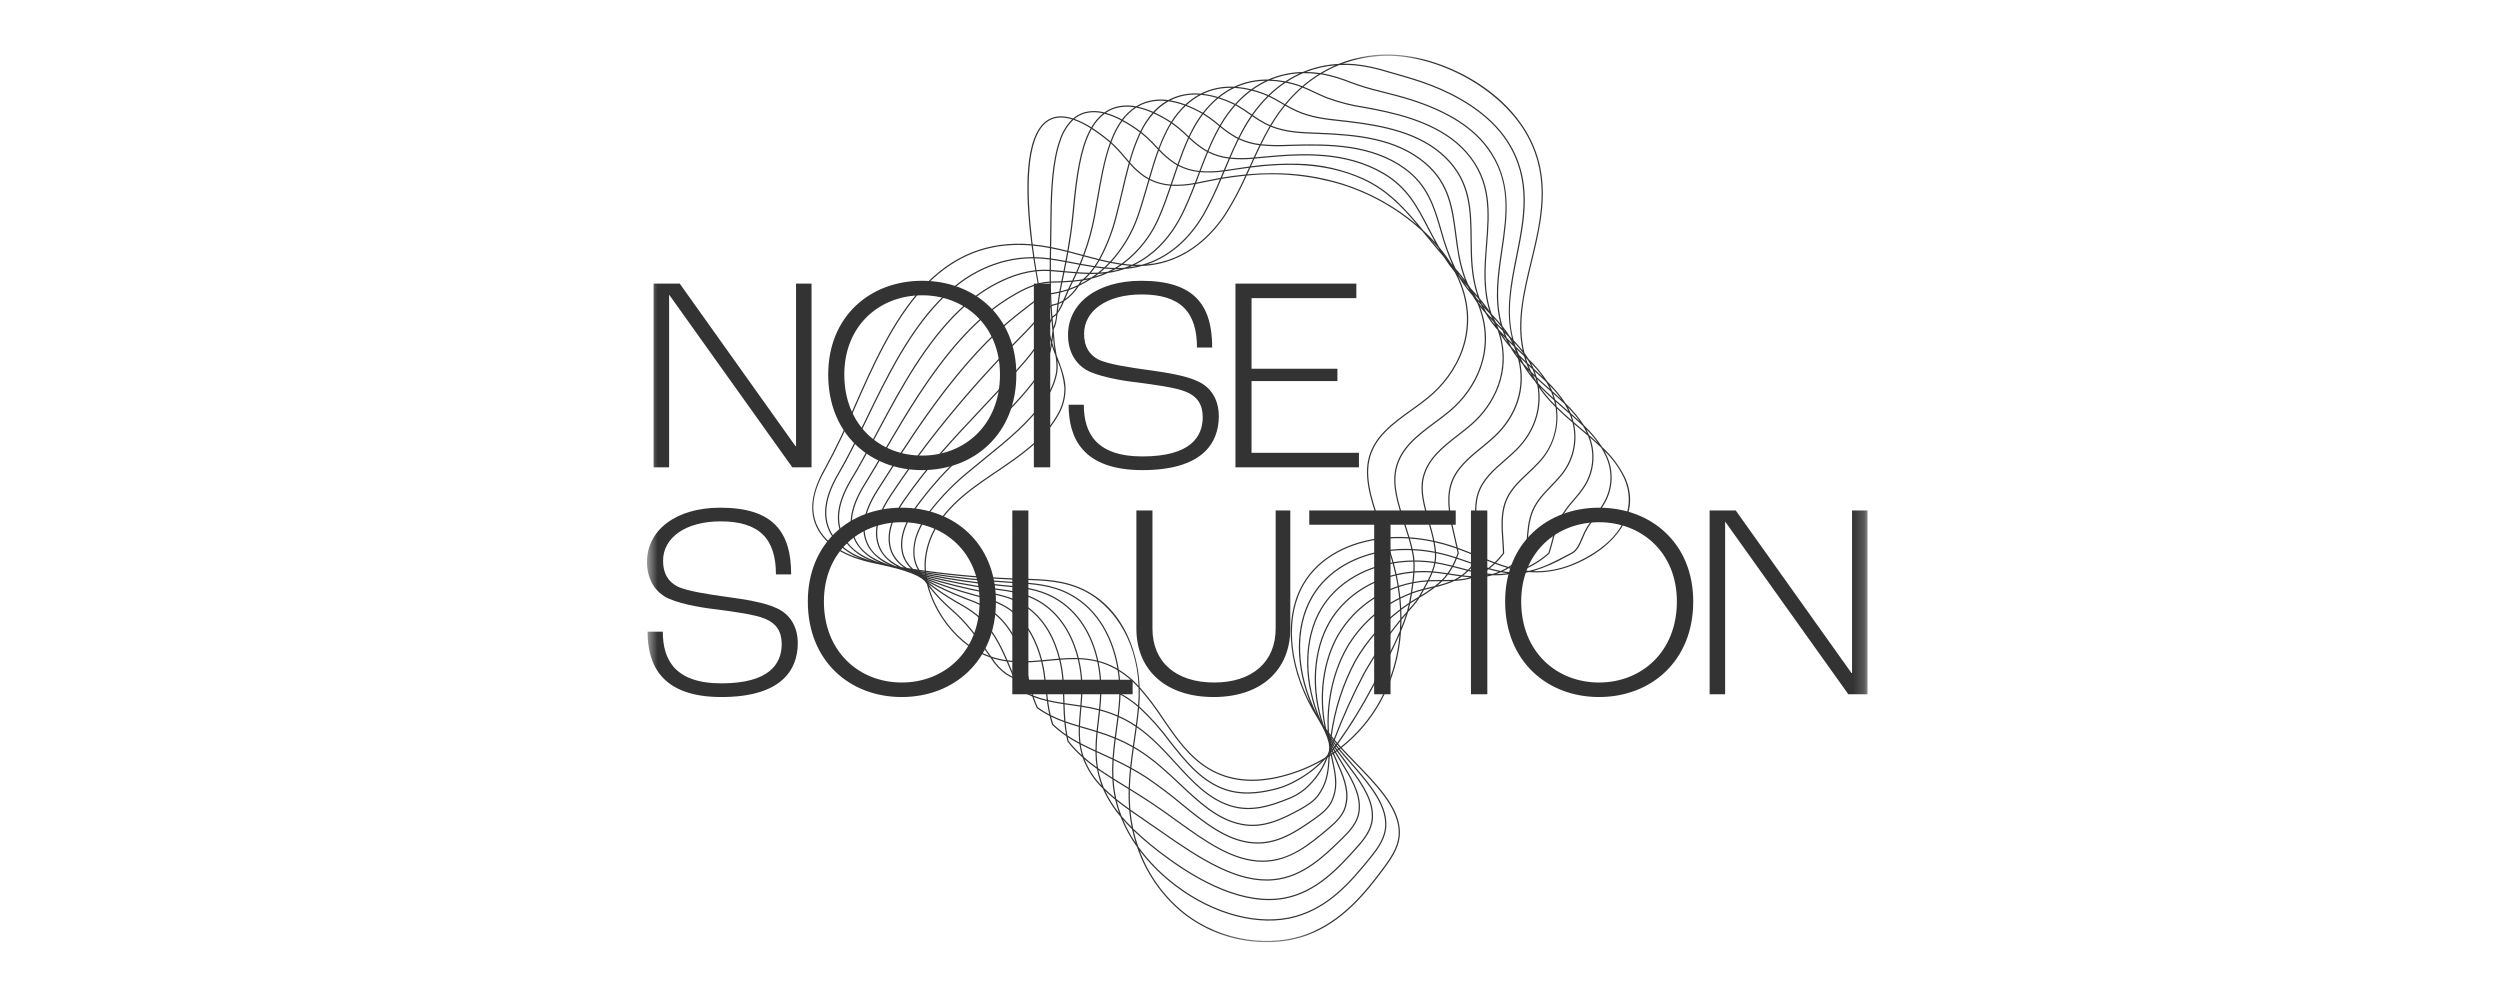 <svg width="230" height="92" viewBox="0 0 230 92" fill="none" xmlns="http://www.w3.org/2000/svg">
<g clip-path="url(#clip0_3367_3144)">
<mask id="mask0_3367_3144" style="mask-type:luminance" maskUnits="userSpaceOnUse" x="59" y="5" width="113" height="82">
<path d="M171.816 5.013H59.523V86.68H171.816V5.013Z" fill="white"/>
</mask>
<g mask="url(#mask0_3367_3144)">
<path d="M157.284 63.87H158.711V48.018H158.737L170.045 63.87H171.816V46.965H170.389V61.918H170.336L159.689 46.965H157.284V63.87ZM147.11 62.791C143.227 62.791 139.951 59.991 139.951 55.341C139.951 50.794 143.227 48.044 147.11 48.044C150.995 48.044 154.272 50.793 154.272 55.341C154.272 59.991 150.995 62.791 147.11 62.791ZM147.11 64.127C151.894 64.127 155.778 60.813 155.778 55.34C155.778 49.969 151.894 46.708 147.11 46.708C142.328 46.708 138.472 49.971 138.472 55.34C138.472 60.813 142.329 64.127 147.11 64.127ZM135.327 63.871H136.834V46.965H135.327V63.871ZM126.422 63.871H127.93V48.275H133.927V46.965H120.452V48.275H126.424L126.422 63.871ZM111.653 64.127C116.04 64.127 118.708 61.635 118.708 57.832V46.965H117.36V57.833C117.36 60.89 115.221 62.791 111.706 62.791C108.166 62.791 106.026 60.89 106.026 57.833V46.965H104.547V57.833C104.547 61.635 107.241 64.127 111.653 64.127ZM93.132 63.871H104.203V62.536H94.612V46.965H93.133L93.132 63.871ZM82.96 62.791C79.076 62.791 75.8 59.991 75.8 55.341C75.8 50.794 79.076 48.044 82.96 48.044C86.845 48.044 90.121 50.793 90.121 55.341C90.121 59.991 86.844 62.791 82.96 62.791ZM82.96 64.127C87.743 64.127 91.627 60.813 91.627 55.341C91.627 49.969 87.743 46.708 82.96 46.708C78.178 46.708 74.32 49.972 74.32 55.341C74.32 60.813 78.178 64.127 82.96 64.127ZM66.367 64.127C71.862 64.127 73.395 61.661 73.395 59.169C73.395 57.653 72.681 56.522 71.518 55.983C70.381 55.418 68.48 55.135 66.789 54.903C65.335 54.697 63.142 54.389 62.271 53.926C61.478 53.49 61.002 52.77 61.002 51.588C61.002 49.457 63.09 47.966 66.287 47.966C69.906 47.966 71.386 49.61 71.386 52.847H72.787C72.787 48.916 71.122 46.707 66.26 46.707C62.166 46.708 59.523 48.789 59.523 51.692C59.523 53.234 60.21 54.313 61.188 54.904C62.166 55.469 64.253 55.88 65.891 56.06C67.424 56.265 69.432 56.522 70.409 56.933C71.387 57.344 71.917 58.063 71.917 59.245C71.917 61.095 70.754 62.868 66.368 62.868C62.087 62.868 60.978 60.684 60.978 58.115H59.576C59.576 61.121 60.818 64.127 66.367 64.127Z" fill="#333333"/>
<path d="M116.536 86.679C113.75 86.683 111.043 85.75 108.852 84.031C106.888 82.44 105.416 80.324 104.608 77.929C103.988 77.064 103.476 76.126 103.084 75.137C102.419 74.36 101.873 73.491 101.463 72.555C100.65 71.772 100.022 70.819 99.624 69.763C99.617 69.742 99.609 69.721 99.601 69.7C99.096 69.253 98.632 68.761 98.216 68.231L98.205 68.209C98.166 68.048 98.131 67.888 98.1 67.73C97.639 67.42 97.206 67.072 96.804 66.689L96.789 66.665C96.701 66.397 96.627 66.131 96.564 65.867C96.155 65.658 95.763 65.417 95.392 65.145L95.38 65.137L95.374 65.124C95.219 64.783 95.084 64.434 94.971 64.078C94.631 63.941 94.3 63.782 93.98 63.601L93.962 63.584C93.717 63.223 93.499 62.844 93.31 62.451C93.051 62.336 92.801 62.203 92.561 62.052C91.979 61.638 91.489 61.108 91.121 60.497C88.131 59.459 85.947 56.494 85.273 53.733C85.207 53.644 85.144 53.555 85.082 53.465C84.981 53.383 84.882 53.3 84.784 53.216C84.645 53.137 84.507 53.057 84.372 52.976C84.196 52.9 84.022 52.823 83.85 52.745C83.638 52.671 83.427 52.596 83.217 52.52C82.988 52.455 82.759 52.387 82.532 52.318L82.507 52.311L82.097 52.209C81.975 52.179 81.854 52.147 81.733 52.115C81.709 52.11 81.685 52.105 81.662 52.1C81.427 52.05 81.193 51.997 80.959 51.94C79.094 51.58 77.068 50.987 75.781 49.485C74.334 47.796 74.37 45.689 75.892 43.043C76.866 41.25 77.748 39.408 78.534 37.524C80.192 33.752 82.072 29.479 84.834 26.479C87.619 23.454 90.921 22.135 94.892 22.471C94.272 17.643 94.234 12.587 96.274 11.115C96.92 10.648 97.741 10.575 98.728 10.896C99.019 10.642 99.361 10.452 99.73 10.339C100.342 10.171 100.987 10.173 101.597 10.345C101.886 10.136 102.207 9.975 102.547 9.866C103.184 9.677 103.858 9.648 104.509 9.783C104.778 9.616 105.066 9.48 105.366 9.378C106.044 9.16 106.762 9.1 107.466 9.204C108.383 8.716 109.425 8.511 110.459 8.617C111.411 8.133 112.475 7.911 113.541 7.977C114.518 7.52 115.586 7.294 116.664 7.317C117.672 6.874 118.759 6.638 119.859 6.622C120.908 6.182 122.027 5.93 123.163 5.875C124.534 5.327 125.996 5.035 127.472 5.014C127.534 5.014 127.597 5.013 127.658 5.013C132.097 5.013 138.11 7.786 140.649 12.515C142.775 16.477 141.842 20.331 140.941 24.056C140.243 26.939 139.571 29.714 140.249 32.465C140.387 32.649 140.515 32.836 140.634 33.027C141.279 33.643 141.853 34.331 142.341 35.078C142.982 35.685 143.551 36.365 144.033 37.105C144.675 37.708 145.242 38.385 145.723 39.123C146.357 39.72 146.919 40.391 147.397 41.121C148.272 41.918 148.99 42.872 149.512 43.934C151.203 47.705 147.787 50.263 146.702 50.957C144.706 52.232 142.678 52.794 140.666 52.633C140.158 52.74 139.637 52.785 139.117 52.766C138.543 52.897 137.953 52.95 137.366 52.922L137.321 52.92C136.933 53.03 136.534 53.097 136.131 53.119C135.944 53.13 135.758 53.132 135.571 53.127C135.351 53.206 135.127 53.269 134.899 53.316C134.536 53.387 134.169 53.431 133.8 53.45C133.757 53.47 133.715 53.49 133.67 53.509C133.143 53.73 132.598 53.903 132.041 54.028C131.583 54.38 131.102 54.701 130.601 54.986C130.428 55.267 130.23 55.533 130.01 55.779C129.87 55.934 129.713 56.111 129.541 56.31C129.519 56.383 129.497 56.456 129.474 56.53C129.312 57.031 129.119 57.547 128.898 58.071C128.757 60.34 128.118 62.55 127.029 64.545C126.126 66.186 124.904 67.628 123.434 68.787C123.857 69.247 124.309 69.711 124.747 70.163C126.66 72.127 128.636 74.159 128.785 76.329C128.879 77.695 128.193 78.752 127.421 79.805C125.66 82.202 123.502 84.862 120.191 86.073C119.017 86.485 117.781 86.69 116.536 86.679ZM104.847 78.255C105.667 80.483 107.075 82.448 108.923 83.941C112.589 86.838 117.203 87.046 120.15 85.967C123.431 84.766 125.575 82.122 127.327 79.738C128.087 78.703 128.762 77.665 128.671 76.337C128.524 74.209 126.562 72.193 124.666 70.243C124.223 69.788 123.769 69.322 123.343 68.858C123.316 68.879 123.288 68.9 123.262 68.921C123.602 69.334 123.966 69.749 124.32 70.154C125.733 71.77 127.195 73.442 127.491 75.181C127.526 75.384 127.545 75.589 127.548 75.795C127.563 77.042 126.857 78.021 126.131 78.918C124.205 81.312 122.226 83.532 119.192 84.378C115.901 85.295 111.67 84.203 108.15 81.529C106.903 80.594 105.792 79.493 104.847 78.255ZM104.71 77.876C105.694 79.234 106.877 80.434 108.22 81.438C111.713 84.092 115.906 85.177 119.163 84.268C122.165 83.432 124.13 81.227 126.042 78.847C126.756 77.966 127.451 77.006 127.436 75.796C127.433 75.597 127.414 75.397 127.379 75.2C127.088 73.493 125.638 71.833 124.236 70.228C123.88 69.822 123.515 69.404 123.171 68.989L123.088 69.051C123.348 69.414 123.623 69.779 123.892 70.133C125.011 71.614 126.166 73.144 126.304 74.714C126.32 74.896 126.323 75.079 126.314 75.261C126.251 76.376 125.553 77.24 124.845 78.03C123.209 79.849 121.174 82.115 118.197 82.681C114.431 83.397 110.276 81.09 107.452 79.025C106.342 78.234 105.288 77.368 104.298 76.432C104.41 76.92 104.547 77.402 104.71 77.876ZM104.253 76.23C105.274 77.21 106.365 78.114 107.518 78.934C110.324 80.984 114.449 83.277 118.176 82.57C121.113 82.011 123.135 79.761 124.759 77.954C125.455 77.18 126.139 76.334 126.199 75.254C126.209 75.078 126.205 74.9 126.189 74.723C126.056 73.186 124.909 71.669 123.8 70.202C123.532 69.846 123.256 69.482 122.995 69.118C122.967 69.139 122.938 69.161 122.908 69.181C123.087 69.489 123.276 69.796 123.46 70.096C124.287 71.444 125.143 72.838 125.114 74.249C125.113 74.409 125.1 74.57 125.077 74.728C124.934 75.719 124.217 76.493 123.556 77.142C121.85 78.816 119.916 80.714 117.201 80.984C113.884 81.313 110.507 79.159 106.752 76.522C106.33 76.228 105.919 75.948 105.521 75.675C104.994 75.315 104.488 74.968 104.007 74.627C104.058 75.166 104.14 75.701 104.253 76.23ZM103.994 74.48C104.497 74.839 105.029 75.203 105.586 75.583C105.984 75.855 106.395 76.138 106.817 76.431C110.554 79.054 113.916 81.2 117.19 80.872C119.866 80.606 121.784 78.723 123.477 77.062C124.124 76.426 124.826 75.668 124.966 74.713C124.987 74.559 124.999 74.403 125 74.247C125.029 72.87 124.183 71.49 123.363 70.155C123.18 69.858 122.993 69.553 122.815 69.247L122.725 69.31C122.825 69.552 122.931 69.794 123.034 70.028C123.596 71.31 124.128 72.521 123.925 73.785C123.903 73.916 123.879 74.056 123.841 74.197C123.623 75.023 122.956 75.675 122.268 76.255C120.593 77.669 118.696 79.271 116.204 79.287H116.165C113.417 79.287 110.888 77.468 108.211 75.541C107.514 75.038 106.793 74.52 106.052 74.02C105.302 73.519 104.61 73.085 103.945 72.673C103.932 73.236 103.945 73.806 103.987 74.383L103.994 74.48ZM103.947 72.543C104.616 72.956 105.346 73.414 106.114 73.927C106.857 74.427 107.578 74.947 108.275 75.45C110.936 77.365 113.451 79.175 116.162 79.175H116.2C118.651 79.159 120.45 77.64 122.191 76.17C122.82 75.639 123.508 75.005 123.729 74.169C123.765 74.033 123.789 73.896 123.809 73.768C124.008 72.537 123.483 71.342 122.929 70.075C122.828 69.848 122.725 69.613 122.626 69.377C122.596 69.398 122.564 69.419 122.533 69.441C122.567 69.596 122.6 69.749 122.633 69.902C122.89 71.077 123.132 72.186 122.73 73.325L122.721 73.353C122.685 73.456 122.647 73.561 122.601 73.669C122.296 74.376 121.608 74.926 120.976 75.37C119.351 76.51 117.507 77.804 115.205 77.591C112.8 77.371 110.794 75.743 108.672 74.018C107.61 73.126 106.502 72.291 105.349 71.519C104.911 71.238 104.483 70.986 104.067 70.755C104.008 71.343 103.964 71.94 103.947 72.543ZM103.319 75.411C103.638 76.158 104.028 76.873 104.483 77.547C104.352 77.133 104.241 76.713 104.149 76.288C103.85 75.994 103.573 75.701 103.319 75.411ZM104.081 70.632C104.512 70.87 104.956 71.131 105.412 71.424C106.567 72.198 107.68 73.035 108.744 73.93C110.853 75.643 112.845 77.261 115.215 77.478C117.481 77.683 119.301 76.405 120.912 75.276C121.531 74.842 122.204 74.305 122.497 73.624C122.541 73.52 122.578 73.416 122.615 73.315L122.625 73.287C123.016 72.178 122.776 71.085 122.523 69.927C122.492 69.788 122.462 69.648 122.433 69.507C122.402 69.528 122.371 69.548 122.341 69.567L122.338 69.619C122.269 70.745 122.205 71.807 121.537 72.865L121.49 72.939C121.449 73.006 121.406 73.073 121.361 73.141C120.96 73.732 120.255 74.169 119.686 74.483C117.936 75.449 116.2 76.285 114.207 75.893C111.998 75.46 110.311 73.873 108.526 72.193C107.34 71.077 106.114 69.923 104.65 69.017C104.536 68.947 104.423 68.88 104.311 68.815C104.226 69.414 104.145 70.02 104.081 70.632ZM103.182 75.078C103.462 75.412 103.77 75.747 104.106 76.085C104.004 75.575 103.93 75.06 103.885 74.541C103.484 74.255 103.101 73.97 102.741 73.684C102.857 74.158 103.005 74.624 103.182 75.078ZM104.329 68.694C104.455 68.766 104.582 68.842 104.71 68.921C106.184 69.834 107.414 70.992 108.606 72.111C110.379 73.779 112.053 75.355 114.231 75.782C116.185 76.167 117.902 75.34 119.632 74.385C120.19 74.076 120.88 73.649 121.268 73.077C121.313 73.011 121.354 72.945 121.395 72.88L121.442 72.804C122.088 71.781 122.153 70.789 122.223 69.643L122.145 69.692C121.757 70.722 121.14 71.65 120.339 72.405C120.309 72.433 120.278 72.462 120.247 72.49C120.205 72.53 120.163 72.572 120.118 72.612C119.607 73.04 119.023 73.373 118.394 73.595C116.883 74.195 115.111 74.785 113.211 74.194C111.132 73.546 109.662 71.937 108.107 70.234C107.038 69.064 105.936 67.859 104.585 66.921C104.532 67.303 104.477 67.682 104.422 68.055C104.391 68.268 104.359 68.481 104.329 68.694ZM101.684 72.772C102.028 73.496 102.456 74.178 102.959 74.804C102.815 74.399 102.694 73.986 102.597 73.569C102.273 73.307 101.969 73.043 101.684 72.772ZM102.699 73.504C103.069 73.802 103.46 74.096 103.873 74.393C103.829 73.798 103.815 73.202 103.832 72.606L103.418 72.35C103.085 72.145 102.762 71.946 102.451 71.75C102.474 72.109 102.512 72.469 102.57 72.832C102.604 73.056 102.648 73.281 102.699 73.504ZM104.601 66.796C105.984 67.745 107.104 68.97 108.19 70.159C109.734 71.85 111.194 73.448 113.243 74.086C115.109 74.666 116.858 74.083 118.351 73.491C118.967 73.273 119.539 72.948 120.04 72.53C120.084 72.49 120.125 72.449 120.168 72.409C120.199 72.381 120.23 72.35 120.261 72.322C121.012 71.617 121.598 70.754 121.976 69.796L121.949 69.811C121.141 70.678 120.19 71.398 119.137 71.943L119.03 72C118.977 72.028 118.924 72.056 118.869 72.085C118.307 72.365 117.713 72.575 117.099 72.71C115.759 73.023 113.992 73.281 112.212 72.495C110.245 71.628 108.939 69.97 107.555 68.216C106.732 67.103 105.809 66.069 104.797 65.125C104.745 65.684 104.676 66.243 104.601 66.796ZM101.558 72.49C101.866 72.798 102.2 73.095 102.557 73.389C102.519 73.209 102.485 73.029 102.456 72.85C102.395 72.46 102.353 72.069 102.332 71.675C101.884 71.393 101.457 71.116 101.05 70.832C101.079 70.981 101.112 71.129 101.15 71.279C101.255 71.692 101.392 72.097 101.558 72.49ZM104.812 64.985C105.854 65.946 106.803 67.004 107.645 68.144C109.019 69.888 110.318 71.534 112.258 72.391C114.008 73.163 115.75 72.907 117.074 72.599C117.679 72.466 118.264 72.259 118.817 71.984C118.871 71.955 118.925 71.927 118.976 71.898L119.084 71.841C120.005 71.366 120.849 70.752 121.584 70.023C120.436 70.664 119.21 71.152 117.935 71.475C115.356 72.134 113.094 71.904 111.214 70.793C109.37 69.703 108.141 67.909 106.953 66.173C106.316 65.198 105.615 64.267 104.854 63.386C104.871 63.919 104.858 64.454 104.812 64.985ZM102.442 71.61C102.775 71.82 103.12 72.032 103.478 72.253C103.595 72.325 103.714 72.398 103.836 72.474C103.855 71.874 103.9 71.282 103.96 70.696C103.44 70.412 102.936 70.16 102.455 69.93C102.42 70.49 102.416 71.051 102.442 71.61ZM99.78 69.856C100.139 70.756 100.672 71.577 101.348 72.272C101.226 71.956 101.123 71.633 101.04 71.305C100.992 71.115 100.951 70.926 100.918 70.737C100.519 70.454 100.141 70.165 99.78 69.856ZM104.849 63.209C105.65 64.122 106.385 65.092 107.047 66.111C108.228 67.836 109.45 69.62 111.272 70.697C113.125 71.791 115.357 72.016 117.908 71.366C119.304 71.013 120.641 70.459 121.878 69.721C121.918 69.678 121.96 69.634 122 69.59C122.041 69.545 122.08 69.502 122.12 69.456C122.165 69.348 122.21 69.237 122.256 69.124C122.265 69.006 122.277 68.878 122.289 68.739C122.268 68.601 122.248 68.459 122.231 68.313C122.178 68.15 122.128 67.986 122.082 67.82C122.007 67.647 121.934 67.473 121.867 67.298C121.782 67.137 121.701 66.974 121.623 66.811C121.492 66.591 121.368 66.37 121.248 66.147C118.551 61.888 117.937 56.96 119.891 53.66C121.324 51.241 124.09 49.772 127.342 49.46C127.275 49.274 127.206 49.09 127.138 48.906C126.313 46.664 125.46 44.345 125.863 42.357C126.299 40.211 128.091 38.925 129.825 37.682C130.323 37.324 130.839 36.955 131.31 36.573C134.013 34.379 136.186 30.381 134.17 25.742C134.068 25.505 133.954 25.269 133.829 25.035C133.466 24.584 133.127 24.114 132.814 23.627C132.254 22.985 131.74 22.355 131.24 21.743C131.107 21.58 130.974 21.418 130.841 21.258C128.727 19.323 126.217 17.871 123.483 17.004C120.64 16.137 117.652 15.848 114.696 16.154C114.144 17.404 113.499 18.611 112.768 19.765C111.624 21.499 109.15 24.305 105.061 24.47C104.544 24.613 104.014 24.705 103.479 24.746C103.104 24.876 102.719 24.978 102.329 25.051C102.196 25.075 102.063 25.097 101.93 25.115C101.753 25.197 101.573 25.272 101.39 25.34C101.08 25.456 100.763 25.555 100.442 25.636C100.065 25.883 99.674 26.107 99.269 26.305C98.915 26.864 98.448 27.344 97.897 27.713C97.746 28.118 97.543 28.502 97.293 28.855C97.217 29.505 97.146 29.979 96.966 30.217C96.956 30.288 96.947 30.359 96.938 30.43C96.941 30.456 96.943 30.482 96.946 30.507C96.979 30.832 97.004 31.088 97.013 31.252C97.04 31.618 97.086 31.982 97.153 32.343C97.171 32.457 97.19 32.571 97.208 32.684C97.597 33.669 97.984 34.682 98.032 35.64C98.056 36.581 97.802 37.508 97.304 38.306C96.034 40.517 93.825 42.008 91.689 43.45C91.272 43.731 90.841 44.022 90.425 44.313C88.028 45.992 85.531 48.154 85.193 51.463C85.159 51.81 85.156 52.159 85.184 52.507C88.08 52.905 90.996 53.146 93.918 53.23L94.159 53.237C96.054 53.287 98.013 53.339 99.903 54.323C101.761 55.289 103.184 56.952 104.02 59.129C104.512 60.436 104.793 61.813 104.849 63.209ZM101.022 70.672C101.434 70.963 101.868 71.247 102.325 71.536C102.302 70.983 102.308 70.43 102.344 69.878C101.96 69.696 101.589 69.528 101.232 69.365L100.893 69.211C100.898 69.7 100.941 70.189 101.022 70.672ZM99.699 69.634C100.08 69.969 100.478 70.284 100.891 70.578C100.818 70.108 100.78 69.633 100.777 69.157C100.311 68.944 99.862 68.733 99.428 68.509C99.483 68.892 99.574 69.269 99.699 69.634ZM102.463 69.809C102.946 70.038 103.45 70.288 103.973 70.574C104.039 69.96 104.12 69.354 104.206 68.755C103.702 68.469 103.182 68.215 102.649 67.991C102.571 68.59 102.503 69.195 102.463 69.809ZM100.892 69.086L101.279 69.262C101.624 69.419 101.982 69.582 102.352 69.756C102.394 69.146 102.463 68.542 102.54 67.946C102.009 67.727 101.492 67.548 100.983 67.388C100.924 67.952 100.894 68.519 100.892 69.086ZM98.313 68.171C98.682 68.64 99.09 69.079 99.531 69.482C99.428 69.144 99.354 68.797 99.308 68.447C98.939 68.252 98.582 68.046 98.234 67.819C98.258 67.936 98.284 68.053 98.313 68.171ZM122.355 69.361L122.35 69.426L122.407 69.388C122.403 69.365 122.397 69.34 122.393 69.316L122.355 69.361ZM122.486 69.205C122.494 69.243 122.502 69.281 122.51 69.32C122.535 69.304 122.56 69.287 122.584 69.27C122.567 69.23 122.551 69.189 122.533 69.149L122.486 69.205ZM122.616 69.049C122.638 69.1 122.658 69.152 122.679 69.204L122.758 69.15C122.726 69.096 122.696 69.042 122.665 68.988L122.616 69.049ZM122.742 68.893C122.778 68.956 122.814 69.02 122.851 69.083C122.877 69.065 122.903 69.046 122.93 69.026C122.883 68.961 122.837 68.896 122.792 68.831L122.742 68.893ZM122.443 68.968C122.449 68.999 122.453 69.03 122.459 69.06L122.486 69.028C122.475 69 122.464 68.972 122.453 68.943L122.443 68.968ZM99.411 68.371C99.85 68.601 100.305 68.816 100.778 69.033C100.778 68.468 100.818 67.908 100.872 67.353C100.492 67.234 100.116 67.125 99.743 67.017C99.614 66.979 99.486 66.941 99.358 66.903C99.336 67.393 99.354 67.884 99.411 68.371ZM122.866 68.737C122.916 68.811 122.969 68.885 123.021 68.959L123.099 68.903C123.036 68.827 122.975 68.751 122.915 68.675L122.866 68.737ZM122.515 68.787C122.532 68.834 122.551 68.88 122.569 68.927L122.606 68.881C122.581 68.836 122.556 68.791 122.532 68.746L122.515 68.787ZM122.986 68.581C123.052 68.665 123.121 68.748 123.19 68.832C123.215 68.813 123.241 68.793 123.266 68.774C123.187 68.688 123.111 68.603 123.035 68.518L122.986 68.581ZM122.588 68.608C122.619 68.667 122.651 68.726 122.683 68.785L122.725 68.732C122.686 68.675 122.647 68.616 122.608 68.558L122.588 68.608ZM123.105 68.424L123.112 68.432C123.192 68.522 123.273 68.613 123.356 68.704C124.818 67.553 126.032 66.121 126.929 64.492C127.956 62.61 128.579 60.535 128.758 58.4C128.063 59.999 127.161 61.658 126.34 63.172C125.387 64.997 124.306 66.752 123.105 68.424ZM122.659 68.429C122.705 68.499 122.752 68.569 122.798 68.638L122.843 68.581C122.788 68.513 122.734 68.443 122.681 68.374L122.659 68.429ZM102.665 67.873C103.199 68.096 103.72 68.35 104.224 68.634C104.253 68.435 104.281 68.237 104.31 68.04C104.366 67.648 104.425 67.251 104.48 66.85C104.308 66.734 104.132 66.622 103.951 66.515C103.616 66.317 103.27 66.138 102.915 65.979C102.867 66.368 102.815 66.755 102.763 67.136C102.729 67.38 102.696 67.626 102.665 67.873ZM122.431 68.553L122.458 68.628L122.464 68.614L122.431 68.553ZM122.732 68.251C122.791 68.331 122.852 68.41 122.914 68.489C122.929 68.469 122.945 68.45 122.958 68.43C122.89 68.352 122.822 68.273 122.754 68.193L122.732 68.251ZM122.447 68.332C122.47 68.379 122.494 68.427 122.519 68.474L122.532 68.44C122.504 68.397 122.477 68.355 122.449 68.31L122.447 68.332ZM122.801 68.074C122.876 68.162 122.951 68.25 123.029 68.337C124.22 66.674 125.293 64.93 126.239 63.117C127.113 61.508 128.076 59.735 128.785 58.045C128.805 57.756 128.817 57.464 128.822 57.171C127.593 58.68 126.497 60.292 125.545 61.989C124.507 63.96 123.592 65.992 122.801 68.074ZM122.47 68.131C122.508 68.191 122.546 68.251 122.585 68.311L122.602 68.268C122.56 68.212 122.516 68.155 122.475 68.098L122.47 68.131ZM98.203 67.661C98.556 67.897 98.918 68.109 99.292 68.308C99.242 67.831 99.226 67.351 99.247 66.872C98.838 66.751 98.435 66.628 98.037 66.489C98.074 66.877 98.128 67.266 98.203 67.661ZM122.496 67.933C122.547 68.004 122.599 68.075 122.651 68.144C122.658 68.128 122.664 68.111 122.671 68.094C122.615 68.026 122.557 67.958 122.501 67.889L122.496 67.933ZM122.524 67.734C122.588 67.814 122.654 67.894 122.72 67.974C123.505 65.907 124.415 63.889 125.447 61.933C126.426 60.189 127.556 58.534 128.825 56.989C128.827 56.723 128.822 56.457 128.812 56.189C127.165 57.443 125.785 59.014 124.753 60.808C123.598 62.964 122.841 65.31 122.522 67.734H122.524ZM122.325 67.888C122.342 67.917 122.359 67.945 122.375 67.974V67.962L122.325 67.888ZM100.995 67.271C101.504 67.431 102.023 67.61 102.555 67.827C102.586 67.59 102.618 67.354 102.65 67.119C102.703 66.728 102.757 66.33 102.806 65.93C102.289 65.706 101.755 65.521 101.21 65.379C101.179 65.671 101.144 65.962 101.111 66.249C101.07 66.588 101.029 66.929 100.994 67.272L100.995 67.271ZM122.278 67.621C122.318 67.68 122.359 67.738 122.399 67.797L122.404 67.767C122.362 67.713 122.319 67.659 122.277 67.605L122.278 67.621ZM122.263 67.403C122.317 67.472 122.371 67.542 122.426 67.611C122.753 65.21 123.507 62.887 124.652 60.752C125.706 58.921 127.118 57.321 128.804 56.049C128.79 55.742 128.768 55.434 128.737 55.125C126.739 56.126 125.077 57.691 123.958 59.626C122.517 62.166 122.127 65.065 122.263 67.403ZM96.893 66.615C97.26 66.964 97.654 67.284 98.07 67.57C98.002 67.192 97.954 66.818 97.919 66.446C97.502 66.299 97.095 66.128 96.698 65.934C96.753 66.16 96.818 66.387 96.892 66.616L96.893 66.615ZM122.015 67.069C122.056 67.125 122.099 67.184 122.142 67.241C122.033 64.915 122.442 62.069 123.86 59.57C124.997 57.603 126.69 56.015 128.725 55.004C128.691 54.684 128.65 54.363 128.6 54.041C126.32 54.812 124.392 56.374 123.164 58.444C121.77 60.878 121.368 64.094 122.013 67.07L122.015 67.069ZM99.362 66.787C99.499 66.827 99.637 66.867 99.775 66.907C100.141 67.013 100.51 67.12 100.884 67.236C100.918 66.9 100.958 66.567 100.998 66.235C101.032 65.943 101.067 65.647 101.099 65.349C100.557 65.211 100.024 65.112 99.497 65.028C99.488 65.13 99.479 65.232 99.469 65.334C99.425 65.827 99.382 66.31 99.362 66.788L99.362 66.787ZM121.789 66.753C121.81 66.781 121.83 66.812 121.851 66.842C121.275 63.91 121.696 60.776 123.066 58.387C124.311 56.288 126.267 54.706 128.58 53.927C128.529 53.602 128.467 53.277 128.397 52.95C125.84 53.572 123.619 55.107 122.371 57.262C120.849 59.893 120.668 63.491 121.788 66.754L121.789 66.753ZM98.025 66.363C98.428 66.505 98.836 66.632 99.251 66.754C99.272 66.274 99.314 65.796 99.357 65.324C99.366 65.22 99.376 65.115 99.385 65.01C99.099 64.965 98.815 64.924 98.532 64.885C98.333 64.856 98.137 64.828 97.941 64.799C97.956 65.327 97.978 65.845 98.024 66.364L98.025 66.363ZM102.929 65.859C103.299 66.024 103.66 66.21 104.009 66.416C104.176 66.514 104.339 66.617 104.498 66.724C104.573 66.164 104.642 65.598 104.694 65.032C104.247 64.647 103.764 64.304 103.251 64.011C103.197 63.98 103.143 63.951 103.089 63.922C103.085 64.083 103.079 64.242 103.069 64.397C103.036 64.888 102.986 65.375 102.928 65.86L102.929 65.859ZM128.127 51.847C125.315 52.338 122.885 53.841 121.576 56.082C119.95 58.869 119.991 62.819 121.538 66.353C120.569 63.179 120.802 59.747 122.271 57.206C123.535 55.025 125.784 53.469 128.372 52.841C128.299 52.511 128.217 52.179 128.127 51.847ZM96.662 65.789C97.066 65.992 97.481 66.17 97.906 66.322C97.862 65.81 97.841 65.302 97.826 64.783C97.356 64.712 96.893 64.632 96.432 64.527C96.494 64.949 96.564 65.368 96.662 65.789ZM101.221 65.265C101.767 65.407 102.301 65.59 102.819 65.813C102.876 65.341 102.923 64.866 102.954 64.392C102.964 64.219 102.971 64.044 102.974 63.865C102.453 63.601 101.901 63.401 101.331 63.268C101.333 63.437 101.332 63.604 101.327 63.769C101.314 64.268 101.273 64.769 101.221 65.265ZM127.78 50.704C124.746 51.08 122.162 52.554 120.783 54.9C119.059 57.833 119.273 61.98 121.168 65.745C119.875 62.352 119.935 58.671 121.479 56.024C122.803 53.758 125.259 52.236 128.097 51.738C128.019 51.457 127.934 51.176 127.842 50.894C127.821 50.831 127.8 50.768 127.78 50.704ZM95.47 65.062C95.806 65.308 96.16 65.528 96.529 65.721C96.437 65.313 96.37 64.908 96.314 64.499C95.904 64.402 95.501 64.279 95.107 64.13C95.211 64.447 95.332 64.759 95.47 65.062ZM99.505 64.915C100.032 64.999 100.566 65.098 101.109 65.236C101.159 64.749 101.199 64.256 101.213 63.764C101.218 63.592 101.219 63.418 101.216 63.241C100.679 63.127 100.133 63.058 99.585 63.034C99.585 63.068 99.587 63.102 99.587 63.136C99.59 63.73 99.562 64.324 99.505 64.915ZM97.936 64.685C98.138 64.715 98.341 64.744 98.546 64.773C98.826 64.813 99.109 64.853 99.393 64.897C99.449 64.312 99.476 63.725 99.473 63.137C99.473 63.101 99.473 63.065 99.471 63.029C98.936 63.005 98.405 63.012 97.879 63.022C97.901 63.461 97.913 63.895 97.924 64.319C97.93 64.441 97.932 64.563 97.936 64.685ZM103.088 63.796C103.16 63.834 103.233 63.873 103.304 63.913C103.8 64.197 104.268 64.525 104.704 64.894C104.749 64.354 104.764 63.812 104.75 63.271C104.219 62.684 103.614 62.171 102.949 61.744C103.049 62.423 103.095 63.109 103.088 63.796ZM127.381 49.57C124.152 49.872 121.405 51.323 119.986 53.719C118.241 56.668 118.572 60.934 120.623 64.844C119.13 61.311 119.084 57.563 120.682 54.843C122.075 52.473 124.683 50.98 127.74 50.595C127.629 50.256 127.505 49.912 127.381 49.57ZM96.417 64.406C96.88 64.514 97.348 64.595 97.822 64.667C97.819 64.554 97.816 64.438 97.813 64.322C97.801 63.898 97.789 63.463 97.766 63.024H97.732C97.233 63.033 96.741 63.042 96.256 63.029C96.268 63.131 96.279 63.233 96.29 63.335C96.331 63.698 96.37 64.054 96.417 64.406ZM95.063 63.992C95.466 64.149 95.879 64.278 96.299 64.378C96.254 64.037 96.216 63.696 96.177 63.348C96.165 63.241 96.153 63.134 96.141 63.026C95.679 63.012 95.218 62.967 94.763 62.888C94.853 63.261 94.948 63.627 95.063 63.992ZM94.048 63.509C94.332 63.669 94.625 63.812 94.927 63.937C94.818 63.583 94.728 63.227 94.64 62.865C94.24 62.788 93.848 62.673 93.471 62.52C93.641 62.862 93.833 63.193 94.048 63.509ZM101.328 63.149C101.898 63.279 102.451 63.477 102.975 63.738C102.979 63.045 102.928 62.352 102.823 61.666C102.733 61.612 102.641 61.56 102.548 61.51C102.08 61.256 101.585 61.056 101.072 60.915C101.225 61.65 101.31 62.398 101.328 63.149ZM99.581 62.92C100.13 62.943 100.676 63.011 101.213 63.124C101.194 62.37 101.106 61.62 100.949 60.883C100.399 60.745 99.837 60.667 99.271 60.648C99.449 61.393 99.553 62.154 99.581 62.92ZM102.926 61.596C103.596 62.014 104.207 62.518 104.744 63.098C104.555 58.519 102.108 55.6 99.853 54.426C97.985 53.453 96.039 53.403 94.157 53.352L93.916 53.346C90.998 53.262 88.087 53.021 85.195 52.624L85.198 52.653C87.8 53.083 90.424 53.373 93.057 53.522L93.298 53.535C95.001 53.627 96.763 53.722 98.469 54.637C101.192 56.096 102.501 58.912 102.927 61.595L102.926 61.596ZM96.243 62.914C96.732 62.928 97.227 62.92 97.731 62.911H97.761C97.753 62.778 97.745 62.646 97.735 62.513C97.688 61.904 97.591 61.299 97.446 60.706C97.121 60.732 96.794 60.764 96.464 60.796C96.278 60.815 96.092 60.833 95.904 60.85C96.004 61.252 96.068 61.603 96.108 61.871C96.161 62.222 96.204 62.572 96.243 62.914ZM98.677 62.899C98.94 62.899 99.204 62.903 99.469 62.914C99.44 62.149 99.335 61.389 99.156 60.644C98.624 60.633 98.091 60.65 97.561 60.695C97.705 61.289 97.802 61.894 97.849 62.503C97.859 62.639 97.867 62.773 97.875 62.908C98.141 62.903 98.409 62.899 98.677 62.899ZM94.734 62.767C95.194 62.849 95.66 62.897 96.127 62.911C96.089 62.574 96.047 62.231 95.995 61.886C95.954 61.618 95.89 61.264 95.789 60.858C95.293 60.902 94.793 60.938 94.288 60.947C94.316 61.045 94.342 61.141 94.366 61.234C94.461 61.597 94.544 61.955 94.624 62.301C94.661 62.458 94.697 62.613 94.734 62.767ZM93.394 62.363C93.785 62.531 94.194 62.659 94.612 62.742C94.579 62.605 94.547 62.466 94.515 62.326C94.434 61.981 94.352 61.623 94.259 61.263C94.232 61.16 94.202 61.055 94.174 60.948C93.696 60.955 93.218 60.929 92.744 60.871C92.782 60.962 92.82 61.053 92.858 61.143C93.031 61.561 93.201 61.967 93.394 62.363ZM91.302 60.557C91.643 61.107 92.092 61.583 92.622 61.955C92.819 62.079 93.023 62.191 93.233 62.29C93.063 61.93 92.909 61.563 92.752 61.187C92.705 61.077 92.659 60.966 92.611 60.854C92.167 60.792 91.729 60.692 91.302 60.557ZM101.047 60.794C101.589 60.936 102.112 61.142 102.604 61.409C102.67 61.445 102.736 61.482 102.801 61.519C102.364 58.894 101.071 56.159 98.416 54.736C96.733 53.833 94.985 53.739 93.294 53.647L93.052 53.634C90.425 53.485 87.808 53.197 85.213 52.769C85.213 52.778 85.215 52.787 85.216 52.796C87.523 53.257 89.854 53.596 92.197 53.81L92.439 53.832C93.95 53.965 95.513 54.102 97.033 54.948C99.319 56.218 100.542 58.495 101.047 60.794ZM92.69 60.75C93.17 60.812 93.654 60.841 94.138 60.835C93.689 59.323 92.833 57.445 91.222 56.291C90.549 55.833 89.817 55.468 89.045 55.206C88.935 55.164 88.826 55.122 88.718 55.08C87.562 54.628 86.434 54.109 85.339 53.524V53.527C86.152 54.166 87.009 54.748 87.903 55.267C88.026 55.34 88.151 55.411 88.279 55.484C88.832 55.78 89.359 56.125 89.852 56.513C91.254 57.657 92.105 59.392 92.624 60.597C92.646 60.649 92.669 60.699 92.69 60.75ZM85.308 53.378C86.425 53.979 87.577 54.512 88.759 54.974C88.866 55.016 88.975 55.058 89.085 55.1C89.865 55.366 90.606 55.735 91.287 56.199C92.935 57.379 93.804 59.299 94.255 60.834C94.761 60.826 95.263 60.791 95.761 60.746C95.38 59.281 94.531 57.204 92.661 55.98C91.805 55.459 90.867 55.085 89.888 54.872C89.787 54.845 89.686 54.818 89.587 54.79C88.134 54.395 86.705 53.918 85.306 53.364L85.308 53.378ZM99.246 60.538C99.812 60.556 100.374 60.632 100.924 60.763C100.417 58.511 99.213 56.29 96.978 55.048C95.479 54.215 93.928 54.078 92.428 53.946L92.186 53.924C89.851 53.711 87.529 53.374 85.23 52.916C85.23 52.924 85.232 52.932 85.234 52.941C87.246 53.435 89.283 53.822 91.336 54.101L91.579 54.134C92.898 54.307 94.263 54.486 95.595 55.261C97.604 56.425 98.733 58.48 99.246 60.538ZM85.281 53.232C86.697 53.797 88.145 54.281 89.617 54.681L89.917 54.763C90.909 54.978 91.857 55.358 92.723 55.885C94.632 57.134 95.493 59.251 95.876 60.736C96.069 60.718 96.261 60.699 96.453 60.681C96.773 60.649 97.095 60.618 97.418 60.592C97.011 58.986 96.106 56.896 94.1 55.67C92.983 54.984 91.84 54.766 90.734 54.556L90.454 54.503C88.707 54.166 86.978 53.735 85.277 53.212L85.281 53.232ZM91.193 60.402C91.637 60.553 92.094 60.663 92.558 60.732C92.545 60.702 92.532 60.672 92.519 60.642C92.005 59.449 91.162 57.729 89.78 56.601C89.291 56.217 88.77 55.876 88.222 55.582C88.095 55.51 87.969 55.438 87.846 55.365C86.998 54.872 86.183 54.323 85.406 53.724C85.901 54.383 86.451 54.999 87.05 55.565C87.226 55.732 87.407 55.895 87.599 56.067C87.864 56.304 88.137 56.55 88.419 56.828C89.176 57.621 89.863 58.479 90.473 59.39C90.612 59.586 90.747 59.776 90.878 59.958C90.979 60.098 91.077 60.238 91.174 60.377L91.193 60.402ZM85.256 53.087C86.971 53.617 88.713 54.052 90.476 54.392L90.755 54.445C91.871 54.657 93.025 54.877 94.159 55.573C96.207 56.824 97.123 58.955 97.533 60.584C98.064 60.539 98.596 60.523 99.129 60.534C98.618 58.512 97.507 56.498 95.538 55.359C94.225 54.596 92.873 54.418 91.564 54.246L91.321 54.214C89.279 53.936 87.253 53.552 85.252 53.062L85.256 53.087ZM85.45 53.971C86.172 56.573 88.224 59.3 91.008 60.336C90.935 60.233 90.862 60.128 90.787 60.024C90.655 59.843 90.52 59.652 90.38 59.455C89.774 58.549 89.091 57.697 88.339 56.908C88.06 56.632 87.787 56.387 87.524 56.151C87.331 55.979 87.149 55.815 86.972 55.647C86.423 55.127 85.914 54.567 85.45 53.971ZM128.937 57.029C128.935 57.262 128.929 57.493 128.918 57.723C129.081 57.318 129.227 56.919 129.353 56.53C129.222 56.686 129.082 56.852 128.937 57.029ZM128.92 56.104C128.931 56.354 128.937 56.602 128.938 56.849C129.114 56.635 129.282 56.437 129.438 56.256C129.5 56.043 129.554 55.829 129.602 55.613C129.39 55.758 129.161 55.922 128.92 56.104ZM129.738 55.521C129.7 55.701 129.658 55.879 129.611 56.056C129.723 55.928 129.828 55.81 129.925 55.704C130.091 55.519 130.243 55.322 130.381 55.115C130.197 55.224 129.98 55.36 129.738 55.521ZM128.846 55.071C128.876 55.371 128.899 55.67 128.914 55.967C129.17 55.774 129.413 55.602 129.636 55.452C129.69 55.197 129.736 54.934 129.778 54.66C129.474 54.779 129.16 54.917 128.846 55.071ZM129.902 54.613C129.862 54.872 129.82 55.12 129.77 55.363C130.05 55.18 130.293 55.033 130.485 54.921L130.517 54.903C130.635 54.712 130.745 54.515 130.858 54.308C130.55 54.389 130.23 54.49 129.902 54.613ZM128.707 54.005C128.757 54.321 128.799 54.636 128.832 54.951C129.159 54.791 129.483 54.651 129.8 54.531C129.823 54.372 129.846 54.21 129.869 54.042L129.871 54.026C129.886 53.913 129.902 53.797 129.917 53.681C129.508 53.764 129.104 53.872 128.707 54.005ZM131.006 54.27C130.911 54.447 130.818 54.617 130.722 54.782C131.082 54.57 131.43 54.34 131.766 54.093L131.509 54.152C131.366 54.185 131.221 54.218 131.075 54.253L131.006 54.27ZM130.035 53.657C130.018 53.788 130 53.916 129.982 54.042L129.981 54.057C129.96 54.204 129.941 54.346 129.92 54.484C130.251 54.362 130.588 54.258 130.929 54.171L131.005 54.029L131.123 53.809C131.177 53.708 131.233 53.604 131.289 53.497C130.869 53.524 130.448 53.577 130.035 53.657ZM131.422 53.491C131.354 53.622 131.287 53.747 131.222 53.864L131.105 54.084L131.076 54.136C131.213 54.104 131.348 54.073 131.481 54.042C131.652 54.003 131.82 53.964 131.986 53.924C132.115 53.824 132.239 53.721 132.367 53.611C132.418 53.567 132.47 53.52 132.52 53.473C132.223 53.473 131.916 53.473 131.611 53.483C131.548 53.485 131.485 53.488 131.422 53.491ZM128.506 52.925C128.575 53.248 128.636 53.57 128.689 53.892C129.097 53.757 129.511 53.647 129.932 53.562C129.967 53.278 129.999 52.987 130.019 52.687C129.51 52.731 129.004 52.81 128.506 52.925ZM132.686 53.474C132.607 53.553 132.527 53.627 132.443 53.698C132.379 53.753 132.316 53.806 132.252 53.859C132.672 53.756 133.085 53.624 133.485 53.464C133.222 53.472 132.958 53.473 132.686 53.474ZM130.134 52.678C130.116 52.973 130.085 53.261 130.049 53.54C130.479 53.459 130.913 53.406 131.351 53.382C131.466 53.157 131.58 52.919 131.681 52.671C131.166 52.636 130.65 52.638 130.136 52.677L130.134 52.678ZM131.8 52.678C131.702 52.924 131.592 53.157 131.482 53.374C131.524 53.373 131.567 53.371 131.608 53.37C131.958 53.36 132.305 53.361 132.639 53.36C132.802 53.196 132.953 53.021 133.092 52.837C132.781 52.791 132.466 52.746 132.152 52.711C132.034 52.698 131.915 52.687 131.799 52.678L131.8 52.678ZM133.22 52.857C133.089 53.033 132.948 53.201 132.798 53.36C133.128 53.36 133.452 53.355 133.771 53.338C133.961 53.245 134.144 53.139 134.319 53.02C134.028 52.981 133.735 52.935 133.435 52.89L133.22 52.857ZM134.486 53.041C134.347 53.142 134.201 53.234 134.052 53.319C134.328 53.297 134.604 53.259 134.876 53.205C135.003 53.179 135.125 53.148 135.247 53.114C134.993 53.098 134.742 53.073 134.486 53.041ZM85.081 53.151L85.157 53.182V53.174L85.081 53.151ZM84.896 52.973C84.976 52.999 85.055 53.023 85.135 53.049L85.133 53.033L84.896 52.973ZM136.293 52.799C136.151 52.877 136.005 52.949 135.853 53.015C135.943 53.015 136.033 53.011 136.124 53.006C136.406 52.99 136.685 52.952 136.962 52.892C136.74 52.871 136.517 52.838 136.293 52.799ZM134.619 52.943C134.932 52.979 135.242 53.005 135.55 53.013C135.743 52.942 135.931 52.86 136.113 52.766C135.77 52.702 135.427 52.624 135.087 52.539C134.938 52.682 134.783 52.817 134.619 52.943ZM133.294 52.753L133.451 52.777C133.792 52.83 134.126 52.881 134.456 52.923C134.631 52.794 134.798 52.655 134.956 52.505C134.726 52.447 134.497 52.386 134.269 52.326C134.07 52.273 133.866 52.219 133.662 52.167C133.55 52.369 133.427 52.564 133.294 52.753ZM84.812 52.834C84.913 52.86 85.014 52.886 85.116 52.911L85.113 52.892C85.012 52.871 84.91 52.851 84.809 52.83L84.812 52.834ZM137.648 52.816H137.67C138.01 52.816 138.349 52.788 138.685 52.734L138.599 52.724C138.427 52.703 138.255 52.676 138.083 52.644C137.942 52.708 137.797 52.765 137.651 52.816L137.648 52.816ZM128.238 51.828C128.327 52.157 128.409 52.486 128.482 52.814C128.989 52.696 129.505 52.615 130.025 52.571C130.042 52.272 130.042 51.972 130.025 51.673C129.427 51.68 128.83 51.732 128.239 51.828L128.238 51.828ZM136.448 52.709C136.731 52.755 137.019 52.787 137.305 52.804C137.501 52.748 137.694 52.682 137.882 52.605C137.572 52.541 137.259 52.463 136.948 52.374C136.787 52.495 136.621 52.607 136.448 52.71V52.709ZM84.73 52.697C84.853 52.722 84.975 52.747 85.097 52.772L85.094 52.749C84.971 52.729 84.848 52.708 84.725 52.687L84.73 52.697ZM131.84 52.566C131.947 52.575 132.055 52.585 132.162 52.597C132.499 52.634 132.836 52.682 133.166 52.733C133.305 52.542 133.432 52.343 133.546 52.137C133.262 52.066 132.978 51.997 132.694 51.938C132.481 51.894 132.269 51.855 132.057 51.822C132.005 52.076 131.933 52.325 131.842 52.568L131.84 52.566ZM135.179 52.443C135.542 52.533 135.908 52.614 136.272 52.679C136.457 52.575 136.636 52.459 136.809 52.334C136.409 52.217 136.01 52.086 135.616 51.95C135.479 52.123 135.334 52.288 135.18 52.444L135.179 52.443ZM84.504 52.649L84.581 52.666L84.579 52.662L84.504 52.649ZM139.893 52.535C139.774 52.578 139.656 52.617 139.537 52.653C139.776 52.645 140.015 52.624 140.252 52.589C140.133 52.575 140.013 52.557 139.893 52.537V52.535ZM138.266 52.56C138.383 52.579 138.498 52.596 138.614 52.61C138.78 52.63 138.943 52.643 139.104 52.65C139.292 52.607 139.479 52.554 139.665 52.493C139.374 52.436 139.082 52.363 138.79 52.279C138.619 52.383 138.444 52.477 138.269 52.561L138.266 52.56ZM84.652 52.56C84.794 52.584 84.939 52.609 85.083 52.633L85.081 52.608C84.935 52.588 84.79 52.568 84.645 52.547L84.652 52.56ZM130.138 51.672C130.155 51.968 130.155 52.265 130.139 52.561C130.667 52.523 131.197 52.521 131.724 52.558C131.819 52.313 131.892 52.061 131.946 51.804C131.347 51.716 130.744 51.672 130.139 51.673L130.138 51.672ZM141.041 52.544C142.916 52.619 144.756 52.06 146.639 50.859C149.487 49.04 150.522 46.467 149.407 43.979C148.961 43.05 148.353 42.208 147.612 41.492C147.687 41.628 147.755 41.766 147.817 41.906C148.136 42.576 148.29 43.312 148.272 44.054C148.251 44.796 148.058 45.523 147.704 46.176C147.428 46.667 147.115 47.138 146.77 47.585C146.537 47.903 146.294 48.232 146.081 48.571C145.904 48.87 145.752 49.182 145.628 49.506C145.374 50.112 145.135 50.685 144.611 50.956C144.43 51.048 144.249 51.143 144.068 51.24C143.111 51.788 142.097 52.225 141.042 52.545L141.041 52.544ZM84.258 52.491L84.507 52.535L84.503 52.526L84.258 52.491ZM137.061 52.288C137.398 52.382 137.734 52.463 138.07 52.526C138.265 52.439 138.454 52.342 138.638 52.236C138.273 52.127 137.907 52.002 137.543 51.867C137.394 52.012 137.234 52.153 137.061 52.288ZM140.106 52.455C140.287 52.483 140.468 52.504 140.649 52.519C141.864 52.263 142.951 51.695 144.014 51.136C144.196 51.041 144.377 50.946 144.557 50.852C145.046 50.601 145.277 50.047 145.522 49.459C145.649 49.13 145.804 48.812 145.985 48.508C146.2 48.167 146.444 47.834 146.679 47.513C147.021 47.071 147.329 46.605 147.605 46.119C147.949 45.481 148.139 44.772 148.159 44.047C148.177 43.322 148.025 42.604 147.713 41.949C147.595 41.685 147.458 41.429 147.305 41.184C146.978 40.867 146.631 40.556 146.273 40.246C146.57 41.025 146.669 41.866 146.562 42.693C146.456 43.52 146.147 44.308 145.663 44.987C145.41 45.356 145.11 45.709 144.819 46.051C144.333 46.579 143.914 47.163 143.568 47.791C143.259 48.46 143.019 49.159 142.851 49.877C142.754 50.238 142.662 50.58 142.55 50.915L142.546 50.93L142.534 50.94C141.815 51.577 140.995 52.09 140.107 52.456L140.106 52.455ZM84.576 52.422C84.741 52.446 84.906 52.469 85.071 52.492C85.044 52.145 85.047 51.797 85.081 51.452C85.422 48.098 87.942 45.914 90.361 44.221C90.778 43.929 91.209 43.638 91.626 43.356C93.751 41.921 95.948 40.437 97.206 38.249C97.694 37.469 97.942 36.564 97.92 35.645C97.834 34.788 97.616 33.949 97.273 33.158C97.317 33.509 97.318 33.864 97.277 34.216C97.12 35.142 96.746 36.018 96.186 36.773C94.787 38.862 92.73 40.526 90.741 42.136C90.227 42.553 89.695 42.983 89.185 43.413C87.864 44.481 86.671 45.699 85.63 47.042C84.481 48.586 84.013 49.916 84.157 51.227C84.216 51.649 84.359 52.056 84.576 52.423L84.576 52.422ZM138.923 52.199C139.236 52.284 139.548 52.359 139.857 52.414C139.865 52.416 139.874 52.417 139.882 52.418C140.824 52.06 141.694 51.535 142.448 50.867C142.556 50.539 142.646 50.204 142.741 49.85C142.91 49.125 143.154 48.419 143.466 47.743C143.817 47.107 144.242 46.515 144.733 45.981C145.021 45.64 145.319 45.289 145.569 44.925C146.064 44.232 146.371 43.422 146.462 42.576C146.553 41.729 146.426 40.873 146.09 40.09C145.836 39.871 145.578 39.652 145.317 39.431C145.149 39.289 144.98 39.147 144.812 39.005C144.999 39.843 144.987 40.712 144.781 41.544C144.575 42.377 144.178 43.15 143.622 43.803C143.348 44.138 143.036 44.462 142.735 44.775C142.086 45.447 141.416 46.143 141.057 47.02C140.683 47.93 140.618 48.9 140.557 49.839C140.533 50.192 140.509 50.557 140.468 50.905L140.467 50.924L140.453 50.937C139.997 51.421 139.483 51.844 138.923 52.199ZM133.718 52.064C133.914 52.114 134.107 52.165 134.299 52.216C134.548 52.282 134.8 52.348 135.053 52.412C135.211 52.254 135.361 52.087 135.501 51.911L135.084 51.767C134.736 51.647 134.381 51.524 134.025 51.408C133.934 51.632 133.831 51.85 133.718 52.064ZM83.995 52.336C84.142 52.359 84.29 52.38 84.437 52.402C84.234 52.043 84.102 51.649 84.047 51.24C83.852 49.478 84.807 47.962 85.542 46.975C86.587 45.625 87.785 44.401 89.113 43.326C89.625 42.897 90.156 42.465 90.671 42.047C92.653 40.444 94.704 38.785 96.094 36.71C96.643 35.968 97.01 35.109 97.166 34.2C97.215 33.703 97.192 33.202 97.101 32.712L97.059 32.605L96.952 32.334C96.903 32.212 96.842 32.027 96.77 31.789C96.715 32.129 96.631 32.465 96.521 32.792C96.167 33.678 95.678 34.505 95.07 35.241C93.626 37.117 91.802 38.837 90.04 40.502C89.344 41.158 88.625 41.837 87.944 42.512C86.661 43.756 85.485 45.106 84.428 46.547C83.649 47.637 82.667 49.284 83.124 50.994C83.288 51.512 83.589 51.976 83.994 52.337L83.995 52.336ZM83.435 52.251C83.559 52.27 83.683 52.289 83.807 52.308C83.437 51.956 83.163 51.514 83.014 51.026C82.544 49.269 83.543 47.592 84.335 46.484C85.396 45.037 86.576 43.681 87.864 42.433C88.546 41.756 89.265 41.077 89.961 40.42C91.721 38.758 93.54 37.04 94.98 35.173C95.58 34.446 96.063 33.63 96.413 32.755C96.546 32.358 96.64 31.949 96.695 31.534C96.594 31.182 96.478 30.746 96.354 30.241C96.18 30.602 95.997 30.974 95.761 31.368C95.224 32.197 94.62 32.98 93.953 33.709C92.813 35.022 91.55 36.364 90.328 37.662C89.115 38.951 87.862 40.283 86.703 41.613C85.46 43.028 84.299 44.511 83.224 46.057C82.409 47.242 81.404 49.02 82.088 50.767C82.374 51.388 82.844 51.906 83.435 52.251ZM135.689 51.856C136.099 51.996 136.512 52.131 136.926 52.25C137.1 52.117 137.267 51.974 137.426 51.824C136.974 51.653 136.524 51.471 136.077 51.288C135.958 51.484 135.829 51.674 135.689 51.856ZM82.892 52.164C82.987 52.18 83.082 52.195 83.177 52.21C82.65 51.87 82.234 51.383 81.982 50.809C81.277 49.011 82.3 47.2 83.13 45.993C84.208 44.444 85.372 42.957 86.616 41.538C87.777 40.209 89.031 38.876 90.245 37.586C91.466 36.288 92.728 34.947 93.867 33.636C94.529 32.912 95.13 32.134 95.663 31.311C95.913 30.894 96.103 30.5 96.287 30.119L96.311 30.069C96.218 29.689 96.121 29.273 96.021 28.83C95.783 29.07 95.546 29.335 95.293 29.617C95.198 29.724 95.1 29.833 94.998 29.945C94.59 30.392 94.131 30.858 93.644 31.351C93.378 31.621 93.106 31.897 92.835 32.178C90.217 34.88 87.754 37.73 85.459 40.713C84.367 42.142 83.241 43.728 82.018 45.564C81.173 46.836 80.153 48.734 81.051 50.539C81.44 51.326 82.18 51.801 82.892 52.164ZM137.635 51.78C138.014 51.919 138.394 52.048 138.774 52.158C139.356 51.801 139.889 51.368 140.357 50.872C140.396 50.533 140.419 50.192 140.443 49.831C140.506 48.883 140.57 47.903 140.951 46.976C141.32 46.079 141.998 45.376 142.653 44.696C142.953 44.383 143.264 44.062 143.534 43.73C144.097 43.07 144.494 42.285 144.69 41.441C144.887 40.597 144.88 39.718 144.668 38.878C144.18 38.46 143.695 38.033 143.24 37.589C143.354 38.496 143.265 39.418 142.977 40.287C142.691 41.156 142.215 41.951 141.582 42.612C141.28 42.941 140.941 43.259 140.615 43.567C139.786 44.346 138.927 45.152 138.544 46.244C138.159 47.342 138.242 48.548 138.322 49.715C138.348 50.104 138.376 50.506 138.384 50.891V50.911L138.372 50.926C138.148 51.229 137.902 51.514 137.635 51.78ZM82.368 52.077L82.54 52.105C81.867 51.774 81.311 51.245 80.948 50.59C80.025 48.732 81.061 46.796 81.923 45.503C83.145 43.664 84.274 42.076 85.367 40.645C87.665 37.659 90.13 34.806 92.752 32.1C93.023 31.819 93.296 31.543 93.562 31.273C94.047 30.78 94.506 30.315 94.913 29.869C95.014 29.758 95.112 29.649 95.207 29.543C95.479 29.238 95.734 28.955 95.991 28.7C95.903 28.304 95.814 27.888 95.726 27.453C95.274 27.723 94.843 28.027 94.436 28.362L94.234 28.519C93.281 29.253 92.457 29.949 91.716 30.646C89.311 32.907 86.857 35.906 84.214 39.814C83.36 41.078 82.556 42.339 81.78 43.558C81.45 44.077 81.126 44.584 80.812 45.073C79.447 47.193 79.187 48.907 80.013 50.314C80.544 51.219 81.525 51.734 82.368 52.077ZM132.078 51.71C132.291 51.743 132.504 51.783 132.717 51.827C133.012 51.89 133.31 51.961 133.605 52.036C133.72 51.821 133.824 51.6 133.917 51.373C133.69 51.3 133.465 51.231 133.239 51.166C132.868 51.06 132.497 50.969 132.127 50.894C132.142 51.167 132.126 51.441 132.078 51.71ZM81.879 51.994C81.885 51.995 81.89 51.996 81.895 51.997C81.085 51.667 80.395 51.1 79.915 50.37C79.065 48.923 79.327 47.169 80.716 45.009C81.031 44.52 81.354 44.015 81.684 43.495C82.461 42.275 83.264 41.014 84.119 39.748C86.768 35.835 89.226 32.83 91.638 30.561C92.382 29.862 93.208 29.164 94.164 28.428L94.366 28.271C94.785 27.924 95.232 27.612 95.702 27.337C95.628 26.967 95.554 26.586 95.481 26.195C94.778 26.412 94.103 26.712 93.471 27.089C92.448 27.665 91.485 28.342 90.599 29.111C87.436 31.836 84.861 35.781 82.971 38.913C82.459 39.762 81.961 40.614 81.48 41.438C80.83 42.552 80.216 43.605 79.607 44.578C78.208 46.822 78.001 48.624 78.976 50.086C79.64 51.084 80.764 51.614 81.879 51.993V51.994ZM134.066 51.304C134.421 51.42 134.774 51.543 135.121 51.663C135.272 51.715 135.423 51.767 135.576 51.819C135.718 51.636 135.849 51.444 135.971 51.247L135.886 51.212C135.312 50.977 134.724 50.735 134.138 50.521C134.163 50.641 134.188 50.76 134.21 50.878L134.213 50.892L134.208 50.906C134.165 51.04 134.117 51.172 134.066 51.303V51.304ZM95.265 24.971C94.385 25.079 93.524 25.31 92.709 25.658C91.548 26.144 90.461 26.79 89.48 27.578C86.232 30.171 83.833 34.126 81.725 38.013C81.371 38.667 81.023 39.321 80.687 39.955C79.899 41.441 79.155 42.844 78.401 44.086C76.968 46.449 76.817 48.338 77.94 49.861C78.672 50.856 79.817 51.41 81.048 51.799C80.18 51.473 79.427 50.9 78.881 50.15C77.879 48.646 78.085 46.805 79.51 44.519C80.117 43.547 80.732 42.495 81.381 41.382C81.861 40.557 82.359 39.705 82.872 38.855C84.767 35.716 87.349 31.762 90.523 29.026C91.416 28.252 92.385 27.57 93.415 26.99C94.058 26.608 94.745 26.303 95.461 26.084C95.394 25.721 95.328 25.348 95.265 24.971ZM136.136 51.191C136.59 51.377 137.053 51.565 137.517 51.737C137.788 51.469 138.04 51.181 138.268 50.876C138.259 50.499 138.233 50.105 138.206 49.725C138.126 48.546 138.042 47.328 138.435 46.208C138.828 45.087 139.695 44.275 140.535 43.486C140.861 43.179 141.198 42.863 141.497 42.537C142.141 41.875 142.622 41.072 142.903 40.192C143.182 39.312 143.255 38.379 143.113 37.467C142.79 37.145 142.481 36.813 142.199 36.472C141.974 36.2 141.768 35.928 141.581 35.657C141.878 37.737 141.169 39.8 139.539 41.424C139.206 41.756 138.837 42.077 138.479 42.389C137.47 43.265 136.427 44.172 136.029 45.471C135.639 46.747 135.873 48.18 136.099 49.566C136.171 50.001 136.244 50.45 136.296 50.883L136.298 50.901L136.289 50.916C136.24 51.01 136.189 51.101 136.136 51.191ZM127.893 50.69C127.913 50.747 127.931 50.803 127.95 50.859C128.043 51.146 128.13 51.432 128.209 51.719C128.807 51.62 129.412 51.567 130.018 51.56C129.999 51.336 129.97 51.112 129.926 50.891C129.909 50.8 129.889 50.71 129.87 50.619C129.21 50.592 128.549 50.616 127.893 50.69ZM130.159 51.56C130.763 51.56 131.368 51.605 131.967 51.693C132.013 51.427 132.028 51.157 132.01 50.888V50.871C131.343 50.74 130.667 50.657 129.987 50.624C130.005 50.706 130.021 50.788 130.037 50.869C130.082 51.097 130.114 51.328 130.131 51.56H130.159ZM95.027 23.769C93.984 23.769 92.946 23.923 91.948 24.227C90.657 24.622 89.444 25.238 88.362 26.046C84.824 28.665 82.439 33.133 80.48 37.115C80.235 37.617 79.995 38.116 79.757 38.608C78.882 40.423 78.056 42.137 77.195 43.595C75.731 46.076 75.636 48.053 76.903 49.637C77.725 50.663 78.919 51.235 80.208 51.62C79.278 51.288 78.461 50.702 77.848 49.928C76.695 48.365 76.845 46.434 78.303 44.027C79.055 42.788 79.799 41.386 80.586 39.902C80.922 39.268 81.27 38.612 81.624 37.959C83.738 34.061 86.144 30.096 89.408 27.489C90.398 26.694 91.494 26.043 92.665 25.553C93.488 25.201 94.357 24.967 95.245 24.858C95.186 24.499 95.128 24.136 95.073 23.769L95.027 23.769ZM93.707 22.534C90.291 22.534 87.397 23.863 84.918 26.556C82.168 29.542 80.292 33.806 78.637 37.569C77.849 39.456 76.966 41.303 75.99 43.1C75.037 44.758 73.987 47.217 75.867 49.412C76.749 50.442 77.992 51.038 79.289 51.425C78.327 51.081 77.474 50.488 76.815 49.707C75.514 48.082 75.607 46.063 77.098 43.536C77.956 42.082 78.781 40.371 79.655 38.558C79.893 38.066 80.134 37.566 80.379 37.064C82.343 33.07 84.737 28.587 88.295 25.953C89.387 25.137 90.612 24.517 91.915 24.118C92.924 23.811 93.972 23.656 95.027 23.656H95.057C95.004 23.302 94.955 22.945 94.908 22.587C94.501 22.552 94.101 22.534 93.707 22.534ZM132.117 50.776C132.499 50.853 132.884 50.947 133.269 51.057C133.498 51.122 133.728 51.193 133.958 51.267C134.007 51.142 134.052 51.014 134.096 50.883C134.07 50.748 134.042 50.612 134.012 50.474C133.936 50.446 133.859 50.42 133.782 50.394C133.195 50.191 132.597 50.021 131.991 49.886C132.048 50.18 132.091 50.477 132.117 50.776ZM134.11 50.389C134.719 50.609 135.333 50.861 135.928 51.105L136.03 51.147C136.082 51.059 136.132 50.97 136.181 50.879C136.13 50.453 136.058 50.012 135.988 49.584C135.761 48.186 135.523 46.74 135.92 45.438C136.328 44.108 137.384 43.19 138.406 42.303C138.762 41.993 139.13 41.673 139.46 41.344C141.127 39.684 141.814 37.557 141.43 35.431C141.356 35.317 141.284 35.203 141.216 35.09C141.161 35.026 141.107 34.962 141.053 34.898C140.699 34.474 140.38 34.022 140.098 33.546C140.033 33.473 139.969 33.398 139.907 33.322C139.882 33.293 139.858 33.264 139.834 33.235C140.398 35.769 139.575 38.304 137.501 40.235C137.133 40.576 136.729 40.907 136.337 41.226C135.151 42.195 133.923 43.197 133.515 44.7C133.122 46.149 133.511 47.802 133.885 49.401C133.962 49.725 134.039 50.059 134.11 50.389ZM129.96 50.509C130.645 50.541 131.328 50.622 132.001 50.753C131.974 50.453 131.93 50.155 131.871 49.859C131.158 49.705 130.437 49.601 129.71 49.549C129.802 49.869 129.887 50.19 129.96 50.509ZM127.499 49.56C127.623 49.901 127.744 50.242 127.858 50.58C128.516 50.504 129.18 50.479 129.842 50.504C129.769 50.184 129.682 49.862 129.588 49.541C128.892 49.495 128.194 49.502 127.499 49.56ZM131.968 49.764C132.594 49.902 133.213 50.076 133.819 50.286C133.874 50.305 133.929 50.324 133.985 50.343C133.917 50.036 133.845 49.727 133.774 49.425C133.396 47.812 133.007 46.144 133.405 44.667C133.822 43.129 135.064 42.116 136.265 41.136C136.654 40.818 137.058 40.489 137.422 40.15C139.53 38.189 140.325 35.593 139.664 33.021C139.405 32.688 139.169 32.337 138.955 31.973C138.888 31.898 138.824 31.821 138.758 31.745C138.495 31.431 138.25 31.1 138.028 30.756C139.064 34.255 137.453 37.286 135.46 39.043C135.058 39.397 134.617 39.739 134.19 40.07C132.825 41.128 131.416 42.222 131.001 43.925C130.697 45.172 131.085 46.52 131.495 47.947C131.668 48.544 131.843 49.153 131.968 49.764ZM129.675 49.433C130.405 49.483 131.131 49.585 131.847 49.738C131.724 49.148 131.553 48.557 131.387 47.979C130.973 46.536 130.58 45.174 130.891 43.898C131.316 42.156 132.742 41.05 134.121 39.98C134.546 39.651 134.986 39.31 135.385 38.957C137.431 37.155 139.069 33.992 137.781 30.365C137.725 30.3 137.668 30.235 137.613 30.17C137.25 29.742 136.926 29.283 136.644 28.798C136.585 28.731 136.525 28.663 136.467 28.595C136.365 28.474 136.266 28.354 136.172 28.233C137.684 32.325 135.782 35.863 133.421 37.852C132.983 38.222 132.504 38.577 132.041 38.921C130.5 40.066 128.908 41.249 128.486 43.152C128.145 44.681 128.69 46.36 129.266 48.139C129.406 48.565 129.547 48.999 129.675 49.433ZM134.145 25.411C134.19 25.506 134.232 25.6 134.275 25.695C136.314 30.393 134.117 34.439 131.381 36.66C130.906 37.045 130.39 37.415 129.891 37.773C128.175 39.004 126.4 40.277 125.973 42.379C125.574 44.335 126.424 46.639 127.245 48.866C127.316 49.059 127.387 49.253 127.459 49.448C128.155 49.388 128.856 49.38 129.554 49.424C129.429 49.004 129.294 48.585 129.16 48.173C128.578 46.379 128.029 44.685 128.376 43.127C128.805 41.182 130.415 39.986 131.973 38.829C132.434 38.486 132.911 38.131 133.347 37.764C135.753 35.737 137.677 32.083 135.91 27.879C135.744 27.644 135.592 27.408 135.454 27.172C135.41 27.121 135.365 27.069 135.32 27.018C134.909 26.54 134.539 26.029 134.214 25.489L134.173 25.443L134.145 25.411ZM146.186 40.023C146.47 40.269 146.752 40.518 147.027 40.771C146.696 40.318 146.332 39.89 145.936 39.492C146.003 39.62 146.066 39.748 146.125 39.879C146.146 39.928 146.167 39.976 146.186 40.023ZM144.767 38.817C144.976 38.995 145.183 39.171 145.39 39.346C145.589 39.513 145.788 39.682 145.987 39.852C145.883 39.625 145.765 39.405 145.633 39.193C145.3 38.87 144.948 38.553 144.586 38.234C144.657 38.428 144.717 38.622 144.767 38.817ZM144.496 38.005C144.787 38.258 145.075 38.516 145.356 38.777C145.022 38.315 144.651 37.88 144.247 37.477C144.314 37.601 144.376 37.727 144.432 37.854C144.455 37.904 144.477 37.954 144.496 38.005ZM143.211 37.403C143.657 37.845 144.132 38.27 144.613 38.685C144.553 38.477 144.482 38.272 144.401 38.072C144.233 37.925 144.063 37.778 143.891 37.63C143.636 37.409 143.378 37.186 143.122 36.96C143.157 37.108 143.187 37.255 143.211 37.403ZM143.071 36.764C143.368 37.027 143.669 37.287 143.966 37.544C144.076 37.639 144.187 37.735 144.296 37.831C144.192 37.606 144.076 37.387 143.945 37.175C143.608 36.848 143.255 36.526 142.891 36.201C142.96 36.388 143.02 36.576 143.071 36.764ZM141.675 35.592C141.861 35.861 142.065 36.13 142.287 36.4C142.533 36.698 142.799 36.988 143.077 37.27C143.05 37.123 143.015 36.977 142.975 36.83C142.526 36.429 142.085 36.018 141.675 35.592ZM142.799 35.967C143.09 36.225 143.379 36.487 143.663 36.752C143.329 36.292 142.959 35.859 142.558 35.455C142.622 35.578 142.683 35.702 142.739 35.828C142.762 35.874 142.779 35.921 142.799 35.967ZM141.51 35.251C141.944 35.727 142.423 36.182 142.914 36.624C142.854 36.428 142.784 36.232 142.703 36.036L142.461 35.821C142.116 35.516 141.768 35.206 141.426 34.89C141.459 35.009 141.487 35.13 141.51 35.251ZM141.368 34.68C141.752 35.04 142.147 35.39 142.538 35.736C142.557 35.753 142.577 35.771 142.596 35.788C142.494 35.569 142.38 35.356 142.254 35.151C141.913 34.818 141.555 34.488 141.19 34.154C141.257 34.328 141.317 34.504 141.368 34.68ZM141.311 35.025C141.327 35.043 141.342 35.061 141.357 35.078C141.33 34.966 141.301 34.853 141.269 34.742C141.186 34.663 141.103 34.584 141.02 34.505C141.109 34.677 141.206 34.85 141.311 35.023V35.025ZM141.093 33.91L141.104 33.92C141.391 34.182 141.681 34.446 141.965 34.715C141.628 34.256 141.259 33.822 140.86 33.417C140.927 33.544 140.99 33.673 141.048 33.803C141.063 33.837 141.077 33.873 141.092 33.909L141.093 33.91ZM140.524 34.009C140.643 34.182 140.769 34.355 140.903 34.528C140.856 34.438 140.812 34.348 140.769 34.258C140.686 34.175 140.604 34.093 140.524 34.009ZM140.866 34.194C140.975 34.303 141.088 34.412 141.2 34.52C141.142 34.339 141.074 34.158 140.998 33.977C140.874 33.864 140.748 33.749 140.623 33.633C140.695 33.819 140.776 34.006 140.864 34.193L140.866 34.194ZM140.177 33.463C140.323 33.63 140.475 33.794 140.633 33.955C140.561 33.789 140.494 33.623 140.434 33.456C140.253 33.288 140.072 33.118 139.895 32.947C139.98 33.119 140.074 33.29 140.176 33.462L140.177 33.463ZM140.532 33.394C140.649 33.503 140.767 33.611 140.884 33.719C140.784 33.507 140.672 33.301 140.548 33.102C140.491 33.047 140.435 32.991 140.378 32.934C140.423 33.087 140.475 33.239 140.53 33.393L140.532 33.394ZM139.744 32.641C139.944 32.839 140.145 33.033 140.35 33.225C140.299 33.073 140.253 32.922 140.21 32.77C140.004 32.571 139.794 32.372 139.581 32.171C139.562 32.152 139.542 32.134 139.522 32.114C139.589 32.29 139.663 32.467 139.744 32.641ZM139.773 32.972L139.814 33.025C139.795 32.986 139.775 32.947 139.756 32.908C139.759 32.929 139.765 32.949 139.771 32.971L139.773 32.972ZM139.381 32.432C139.447 32.529 139.514 32.625 139.584 32.722C139.573 32.682 139.56 32.643 139.547 32.603C139.49 32.545 139.434 32.488 139.379 32.431L139.381 32.432ZM139.434 31.875C139.511 31.947 139.586 32.019 139.662 32.09C139.827 32.245 139.992 32.402 140.155 32.559C140.152 32.541 140.147 32.524 140.143 32.507C139.886 32.17 139.613 31.847 139.324 31.538C139.355 31.65 139.393 31.761 139.432 31.874L139.434 31.875ZM139.054 31.91C139.187 32.06 139.323 32.207 139.463 32.353C139.408 32.197 139.346 32.04 139.278 31.884C139.112 31.726 138.946 31.566 138.78 31.404C138.862 31.573 138.953 31.741 139.051 31.909L139.054 31.91ZM139.253 31.299C139.544 31.607 139.823 31.922 140.081 32.246C139.495 29.555 140.151 26.845 140.832 24.033C141.729 20.328 142.657 16.497 140.551 12.573C139.414 10.457 137.398 8.526 134.872 7.136C132.479 5.818 129.783 5.083 127.474 5.128C126.127 5.153 124.795 5.401 123.53 5.862C123.905 5.855 124.282 5.867 124.657 5.897C125.69 6.012 126.709 6.229 127.7 6.544L128.249 6.702C129.407 7.033 130.604 7.375 131.725 7.814C133.975 8.692 137.019 10.306 138.747 13.002C141.009 16.532 140.292 20.107 139.597 23.564C139.065 26.217 138.551 28.771 139.251 31.298L139.253 31.299ZM96.811 31.544C96.887 31.802 96.956 32.017 97.016 32.182C96.962 31.876 96.925 31.568 96.905 31.259C96.901 31.182 96.893 31.084 96.882 30.968C96.859 31.158 96.836 31.349 96.808 31.543L96.811 31.544ZM138.635 31.102C138.803 31.271 138.975 31.438 139.149 31.603C139.048 31.401 138.937 31.203 138.817 31.012C138.692 30.886 138.567 30.76 138.439 30.634C138.499 30.79 138.564 30.946 138.635 31.102ZM138.225 30.846C138.365 31.057 138.519 31.267 138.685 31.476C138.633 31.373 138.584 31.269 138.537 31.166C138.432 31.059 138.326 30.953 138.225 30.846ZM139.146 31.353L139.181 31.416C139.176 31.403 139.173 31.39 139.169 31.377L139.146 31.353ZM96.421 30.1C96.53 30.541 96.634 30.935 96.73 31.271C96.749 31.12 96.765 30.971 96.781 30.821C96.796 30.687 96.81 30.556 96.826 30.428C96.799 30.161 96.767 29.841 96.736 29.476C96.628 29.673 96.526 29.883 96.421 30.1ZM138.907 30.942C138.974 31.011 139.041 31.08 139.108 31.149C138.466 28.609 138.982 26.047 139.484 23.542C140.174 20.107 140.887 16.554 138.651 13.063C136.938 10.392 133.916 8.792 131.683 7.92C130.567 7.483 129.373 7.141 128.217 6.811L127.668 6.653C126.684 6.34 125.673 6.125 124.646 6.011C124.167 5.972 123.684 5.964 123.203 5.987C122.666 6.202 122.145 6.456 121.647 6.749C121.711 6.759 121.775 6.77 121.841 6.781C122.631 6.945 123.406 7.179 124.155 7.479C124.398 7.567 124.644 7.657 124.897 7.745C125.756 8.045 126.644 8.267 127.502 8.483C128.067 8.625 128.601 8.759 129.129 8.913C132.804 9.981 135.328 11.478 136.845 13.488C139.176 16.581 138.691 19.866 138.221 23.043C137.882 25.336 137.535 27.683 138.225 30.001C138.471 30.301 138.698 30.615 138.907 30.942ZM137.9 30.328C138.064 30.513 138.236 30.696 138.412 30.876C138.353 30.732 138.298 30.588 138.247 30.444C138.203 30.4 138.158 30.356 138.115 30.312C137.992 30.192 137.868 30.07 137.745 29.948C137.789 30.057 137.831 30.166 137.87 30.274C137.881 30.292 137.89 30.31 137.9 30.328ZM138.347 30.385C138.388 30.426 138.43 30.467 138.471 30.508C138.422 30.441 138.371 30.374 138.321 30.309L138.347 30.385ZM137.622 29.667C137.803 29.849 137.986 30.029 138.166 30.207C138.15 30.157 138.134 30.105 138.119 30.055C137.894 29.779 137.655 29.51 137.41 29.245C137.487 29.382 137.557 29.523 137.623 29.666L137.622 29.667ZM96.835 29.301C96.86 29.596 96.885 29.866 96.909 30.104C97.06 29.754 97.147 29.379 97.165 28.998C97.089 29.07 97.003 29.131 96.909 29.177C96.884 29.218 96.859 29.259 96.835 29.301ZM96.104 28.748C96.197 29.167 96.29 29.562 96.379 29.927C96.49 29.698 96.6 29.479 96.718 29.274C96.693 28.966 96.668 28.63 96.646 28.271C96.455 28.418 96.274 28.578 96.104 28.748ZM137.064 29.254C137.211 29.472 137.371 29.69 137.544 29.908C137.494 29.806 137.445 29.703 137.399 29.601C137.287 29.486 137.174 29.371 137.064 29.254ZM137.237 28.891C137.513 29.183 137.786 29.479 138.044 29.783C137.443 27.527 137.78 25.252 138.109 23.026C138.597 19.727 139.057 16.611 136.754 13.556C135.253 11.567 132.748 10.082 129.098 9.021C128.571 8.867 128.039 8.734 127.475 8.592C126.614 8.376 125.724 8.153 124.861 7.852C124.606 7.764 124.36 7.673 124.116 7.585C123.373 7.287 122.604 7.055 121.821 6.892C121.71 6.873 121.601 6.856 121.493 6.839C120.94 7.175 120.415 7.554 119.923 7.974C120.26 8.112 120.593 8.268 120.937 8.429C121.306 8.603 121.69 8.783 122.097 8.946C123.215 9.359 124.373 9.654 125.551 9.827C125.892 9.889 126.214 9.948 126.535 10.012C129.317 10.568 132.787 11.52 134.942 13.975C137.283 16.641 137.058 19.495 136.819 22.516C136.653 24.617 136.484 26.767 137.237 28.891ZM136.739 28.733C136.911 28.927 137.091 29.118 137.273 29.308C137.241 29.228 137.209 29.148 137.179 29.068C137.138 28.998 137.095 28.93 137.052 28.861C136.906 28.708 136.759 28.556 136.612 28.405L136.496 28.286C136.572 28.436 136.652 28.584 136.739 28.733ZM96.755 28.19C96.775 28.515 96.797 28.822 96.82 29.107L96.823 29.102L96.832 29.088L96.847 29.081C96.98 29.016 97.096 28.922 97.188 28.807C97.197 28.735 97.206 28.66 97.214 28.584C97.234 28.405 97.256 28.215 97.282 28.011C97.14 28.059 96.996 28.097 96.849 28.124C96.816 28.146 96.785 28.168 96.754 28.191L96.755 28.19ZM97.402 27.966C97.373 28.191 97.349 28.402 97.327 28.597L97.324 28.623C97.483 28.363 97.62 28.091 97.736 27.809C97.627 27.868 97.515 27.921 97.4 27.967L97.402 27.966ZM95.82 27.401C95.905 27.824 95.991 28.23 96.076 28.616C96.253 28.443 96.441 28.282 96.638 28.133C96.62 27.807 96.603 27.464 96.592 27.105C96.323 27.171 96.063 27.271 95.819 27.402L95.82 27.401ZM136.129 27.447C136.448 27.817 136.746 28.205 137.022 28.608C136.386 26.57 136.549 24.515 136.707 22.506C136.943 19.509 137.166 16.68 134.859 14.049C132.725 11.62 129.28 10.675 126.515 10.123C126.194 10.058 125.873 10 125.533 9.938C124.346 9.764 123.18 9.466 122.056 9.051C121.647 8.886 121.262 8.706 120.89 8.532C120.529 8.363 120.181 8.2 119.828 8.058C119.277 8.539 118.768 9.065 118.305 9.632C118.62 9.811 118.948 9.988 119.297 10.147C120.613 10.749 121.981 10.897 123.303 11.04C123.519 11.063 123.732 11.086 123.942 11.111C127.294 11.501 130.716 12.176 133.042 14.46C135.343 16.721 135.372 19.287 135.4 22.002C135.418 23.798 135.438 25.631 136.128 27.448L136.129 27.447ZM136.012 27.823C136.129 27.988 136.254 28.152 136.385 28.316C136.336 28.218 136.289 28.121 136.244 28.023C136.155 27.93 136.066 27.836 135.978 27.741L136.012 27.823ZM136.343 27.96C136.445 28.067 136.547 28.173 136.649 28.278C136.527 28.114 136.399 27.951 136.267 27.791C136.291 27.848 136.315 27.905 136.342 27.961L136.343 27.96ZM96.704 27.083C96.714 27.422 96.729 27.747 96.747 28.057C96.762 28.046 96.778 28.036 96.794 28.025L96.815 28.016C96.979 27.987 97.14 27.943 97.296 27.885C97.334 27.592 97.379 27.277 97.436 26.943C97.228 26.99 97.013 27.031 96.789 27.067C96.76 27.072 96.732 27.077 96.704 27.083ZM97.557 26.915C97.5 27.241 97.455 27.549 97.417 27.837C97.553 27.779 97.684 27.711 97.81 27.634C97.835 27.577 97.86 27.517 97.885 27.457C97.981 27.233 98.085 26.992 98.198 26.735C97.99 26.802 97.777 26.862 97.557 26.915ZM135.823 27.409C135.919 27.514 136.015 27.618 136.114 27.722C136.085 27.65 136.055 27.577 136.029 27.505C135.901 27.355 135.77 27.206 135.639 27.058C135.702 27.174 135.763 27.291 135.823 27.409ZM98.348 26.686C98.214 26.978 98.098 27.251 97.992 27.502L97.983 27.521C98.405 27.211 98.772 26.832 99.067 26.4C98.829 26.508 98.59 26.602 98.346 26.686H98.348ZM95.583 26.169C95.653 26.552 95.724 26.925 95.797 27.288C96.047 27.157 96.313 27.057 96.588 26.991C96.586 26.913 96.584 26.832 96.582 26.752C96.576 26.514 96.573 26.268 96.571 26.013C96.237 26.031 95.905 26.084 95.581 26.169H95.583ZM135.333 26.552C135.53 26.767 135.727 26.985 135.919 27.205C135.322 25.466 135.304 23.716 135.286 22.005C135.258 19.313 135.229 16.77 132.962 14.543C130.661 12.283 127.261 11.613 123.929 11.225C123.719 11.2 123.506 11.177 123.29 11.154C121.96 11.01 120.583 10.861 119.249 10.252C118.89 10.088 118.555 9.906 118.232 9.722C117.862 10.181 117.519 10.662 117.206 11.161C117.122 11.294 117.041 11.427 116.961 11.562C118.284 12.099 119.684 12.15 120.935 12.196C121.073 12.202 121.212 12.207 121.348 12.213C124.826 12.35 128.448 12.675 131.138 14.949C133.371 16.834 133.669 19.117 133.981 21.535C134.18 23.053 134.38 24.606 135.063 26.152C135.155 26.284 135.246 26.417 135.333 26.552ZM96.683 26.009C96.685 26.264 96.689 26.51 96.694 26.748C96.696 26.821 96.698 26.894 96.7 26.967C96.723 26.962 96.747 26.958 96.771 26.954C97.008 26.916 97.236 26.871 97.458 26.82C97.48 26.698 97.503 26.573 97.529 26.446C97.559 26.297 97.59 26.144 97.622 25.985C97.32 25.996 97.025 26.001 96.737 26.006L96.683 26.009ZM97.739 25.982C97.705 26.15 97.672 26.312 97.64 26.469C97.618 26.579 97.597 26.686 97.578 26.793C97.813 26.736 98.041 26.669 98.264 26.594C98.331 26.447 98.403 26.296 98.481 26.139C98.515 26.07 98.549 26.001 98.583 25.931C98.297 25.956 98.016 25.971 97.739 25.982ZM134.698 26.029C134.848 26.245 135.01 26.462 135.185 26.679C135.142 26.593 135.099 26.508 135.06 26.424L135.012 26.372C134.909 26.259 134.804 26.144 134.698 26.029ZM98.715 25.921C98.671 26.011 98.627 26.1 98.583 26.19C98.523 26.31 98.466 26.427 98.412 26.542C98.678 26.447 98.939 26.337 99.193 26.215C99.272 26.097 99.351 25.973 99.429 25.843L99.434 25.835C99.193 25.872 98.952 25.899 98.715 25.921ZM99.522 25.911C99.48 25.981 99.436 26.049 99.395 26.116C99.631 25.995 99.867 25.862 100.108 25.714C99.96 25.745 99.813 25.774 99.666 25.799C99.619 25.837 99.57 25.875 99.522 25.911ZM95.37 24.96C95.432 25.332 95.495 25.698 95.561 26.057C95.89 25.971 96.228 25.918 96.568 25.9C96.566 25.59 96.566 25.269 96.568 24.939C96.169 24.914 95.768 24.921 95.37 24.96ZM134.307 25.423C134.453 25.589 134.603 25.756 134.752 25.92C134.563 25.666 134.364 25.416 134.159 25.169C134.206 25.254 134.256 25.339 134.307 25.423ZM96.682 24.947C96.682 25.272 96.682 25.589 96.682 25.895H96.734C97.03 25.89 97.334 25.884 97.644 25.873L97.665 25.772C97.713 25.538 97.762 25.296 97.813 25.046C97.443 25.012 97.062 24.976 96.684 24.948L96.682 24.947ZM97.929 25.055C97.877 25.309 97.827 25.555 97.778 25.794C97.773 25.819 97.768 25.843 97.763 25.868C98.05 25.856 98.343 25.839 98.641 25.813C98.748 25.59 98.853 25.366 98.954 25.144C98.615 25.118 98.274 25.087 97.929 25.055ZM99.073 25.153C98.977 25.369 98.876 25.584 98.773 25.801C99.051 25.774 99.333 25.738 99.618 25.691C99.798 25.541 99.967 25.379 100.125 25.206C99.777 25.198 99.427 25.179 99.073 25.153ZM133.905 24.692C134.207 25.043 134.501 25.399 134.778 25.764C134.232 24.35 134.049 22.935 133.868 21.549C133.555 19.154 133.262 16.893 131.063 15.035C128.399 12.785 124.801 12.463 121.342 12.326C121.205 12.32 121.067 12.315 120.929 12.31C119.663 12.263 118.247 12.211 116.901 11.661C116.595 12.183 116.311 12.724 116.041 13.271C116.861 13.349 117.687 13.366 118.509 13.32L118.753 13.313C122.399 13.199 126.212 13.269 129.233 15.435C131.4 16.988 131.992 19.012 132.617 21.154C132.935 22.371 133.365 23.556 133.905 24.692ZM100.276 25.208C100.138 25.364 99.992 25.513 99.838 25.652C100.024 25.617 100.212 25.576 100.4 25.529C100.557 25.427 100.712 25.318 100.865 25.203C100.668 25.21 100.472 25.212 100.276 25.208ZM101.062 25.195C100.954 25.281 100.845 25.361 100.735 25.439C100.94 25.379 101.147 25.311 101.354 25.233C101.417 25.21 101.479 25.186 101.541 25.161C101.381 25.176 101.222 25.188 101.062 25.195ZM100.373 25.096C100.591 25.097 100.806 25.093 101.021 25.083C101.177 24.96 101.331 24.832 101.481 24.697C101.238 24.671 100.994 24.64 100.75 24.604C100.629 24.776 100.504 24.94 100.373 25.096ZM99.122 25.042C99.492 25.069 99.86 25.088 100.224 25.094C100.363 24.934 100.495 24.764 100.622 24.586C100.216 24.525 99.809 24.453 99.405 24.378C99.315 24.599 99.22 24.82 99.122 25.042ZM101.632 24.712C101.495 24.837 101.356 24.957 101.215 25.073C101.442 25.058 101.672 25.036 101.9 25.004C102.062 24.929 102.221 24.848 102.379 24.763C102.132 24.753 101.882 24.736 101.632 24.712ZM97.951 24.943C98.305 24.976 98.655 25.008 99.003 25.034C99.103 24.808 99.2 24.582 99.293 24.357C99.107 24.322 98.922 24.287 98.737 24.251C98.531 24.212 98.322 24.172 98.112 24.133C98.058 24.41 98.004 24.68 97.951 24.943ZM102.599 24.769C102.494 24.829 102.388 24.888 102.281 24.944L102.31 24.939C102.554 24.893 102.796 24.836 103.033 24.768C102.889 24.771 102.744 24.771 102.599 24.769ZM96.681 24.832H96.695C97.077 24.861 97.462 24.897 97.837 24.931C97.89 24.666 97.945 24.392 97.999 24.111C97.564 24.031 97.124 23.954 96.691 23.892C96.687 24.213 96.683 24.526 96.681 24.832ZM95.183 23.769C95.237 24.132 95.293 24.491 95.352 24.847C95.756 24.807 96.163 24.799 96.569 24.824C96.57 24.515 96.573 24.199 96.577 23.876C96.115 23.812 95.65 23.777 95.183 23.769ZM133.807 24.752L133.813 24.764L133.808 24.754L133.807 24.752ZM102.788 24.656C102.947 24.656 103.106 24.652 103.263 24.644C103.328 24.641 103.393 24.637 103.457 24.632C103.618 24.575 103.777 24.514 103.934 24.448C103.698 24.43 103.46 24.404 103.221 24.372C103.079 24.472 102.935 24.567 102.788 24.656ZM101.744 24.607C102.021 24.632 102.297 24.648 102.569 24.654C102.734 24.558 102.896 24.456 103.054 24.348C102.758 24.304 102.46 24.25 102.161 24.19C102.025 24.334 101.887 24.473 101.744 24.607ZM100.821 24.499C101.079 24.537 101.336 24.568 101.593 24.593C101.742 24.456 101.888 24.312 102.031 24.163C101.74 24.102 101.449 24.035 101.157 23.964C101.05 24.149 100.938 24.326 100.821 24.499ZM104.181 24.463C104.086 24.507 103.991 24.549 103.894 24.588C104.117 24.559 104.337 24.522 104.555 24.476C104.441 24.476 104.327 24.471 104.211 24.465L104.181 24.463ZM99.451 24.271C99.865 24.347 100.281 24.421 100.697 24.482C100.817 24.307 100.933 24.125 101.043 23.936C100.599 23.826 100.156 23.709 99.717 23.59C99.632 23.816 99.543 24.043 99.451 24.271ZM133.488 24.216L133.619 24.365C133.169 23.335 132.798 22.273 132.509 21.186C131.888 19.063 131.301 17.057 129.169 15.528C126.176 13.383 122.385 13.315 118.757 13.427L118.514 13.435C117.672 13.481 116.828 13.462 115.988 13.378C115.81 13.743 115.637 14.111 115.467 14.477C115.666 14.46 115.861 14.442 116.054 14.423L116.16 14.413C119.905 14.051 123.853 13.869 127.331 15.921C129.503 17.203 130.413 18.957 131.466 20.989C131.763 21.561 132.064 22.14 132.401 22.726C132.796 23.197 133.159 23.695 133.488 24.216ZM104.402 24.359C104.621 24.367 104.835 24.365 105.045 24.357C107.306 23.729 109.263 22.131 110.669 19.727C111.257 18.679 111.78 17.596 112.236 16.485C111.828 16.557 111.415 16.638 110.997 16.727C110.687 16.793 110.354 16.864 110.006 16.926C109.63 17.899 109.231 18.878 108.766 19.802C107.702 21.912 106.191 23.476 104.402 24.359ZM103.357 24.276C103.626 24.31 103.894 24.335 104.159 24.349C106.011 23.495 107.574 21.913 108.664 19.752C109.117 18.853 109.507 17.899 109.875 16.95C109.183 17.079 108.479 17.127 107.777 17.092C107.466 18.008 107.139 18.937 106.763 19.82C106.051 21.585 104.874 23.125 103.357 24.276ZM112.37 16.462C111.904 17.601 111.369 18.71 110.768 19.784C109.441 22.051 107.63 23.609 105.535 24.324C109.291 23.973 111.588 21.349 112.675 19.702C113.392 18.572 114.024 17.39 114.567 16.166C113.848 16.235 113.116 16.334 112.37 16.462ZM102.253 24.093C102.568 24.156 102.881 24.21 103.191 24.254C104.74 23.111 105.94 21.561 106.658 19.776C107.028 18.904 107.352 17.988 107.659 17.083C106.998 17.034 106.352 16.857 105.757 16.564C105.714 16.714 105.671 16.864 105.627 17.016C105.357 17.949 105.079 18.915 104.761 19.839C104.225 21.413 103.371 22.861 102.253 24.093ZM98.133 24.022C98.343 24.06 98.551 24.101 98.758 24.14C98.951 24.177 99.144 24.213 99.337 24.249C99.432 24.019 99.522 23.789 99.607 23.56L99.513 23.535C99.108 23.425 98.697 23.313 98.284 23.208C98.234 23.485 98.184 23.756 98.133 24.022ZM101.216 23.862C101.519 23.936 101.821 24.004 102.123 24.067C103.253 22.836 104.115 21.384 104.654 19.802C104.971 18.88 105.249 17.916 105.518 16.984C105.564 16.826 105.609 16.668 105.655 16.511C105.505 16.431 105.359 16.344 105.219 16.249C104.744 15.914 104.312 15.523 103.933 15.084C103.703 15.912 103.5 16.78 103.291 17.67C103.123 18.39 102.948 19.134 102.758 19.858C102.413 21.252 101.895 22.597 101.216 23.862ZM96.692 23.778C97.133 23.841 97.579 23.92 98.021 24.001C98.072 23.733 98.123 23.459 98.173 23.18C97.682 23.055 97.19 22.94 96.705 22.846C96.7 23.161 96.695 23.472 96.692 23.778ZM99.757 23.483C100.202 23.603 100.652 23.723 101.102 23.834C101.784 22.569 102.303 21.222 102.648 19.827C102.838 19.106 103.012 18.362 103.181 17.643C103.395 16.727 103.604 15.833 103.842 14.982C103.7 14.821 103.561 14.658 103.423 14.498C103.047 14.037 102.639 13.603 102.204 13.197C101.635 14.764 101.32 16.61 100.987 18.547C100.911 18.989 100.835 19.433 100.756 19.874C100.528 21.104 100.194 22.311 99.757 23.483ZM95.166 23.656C95.639 23.663 96.11 23.698 96.578 23.762C96.582 23.455 96.587 23.142 96.592 22.824C96.057 22.721 95.534 22.646 95.022 22.597C95.067 22.951 95.115 23.306 95.166 23.656ZM98.303 23.096C98.719 23.202 99.134 23.314 99.543 23.425C99.577 23.434 99.612 23.444 99.646 23.453C100.083 22.285 100.417 21.08 100.644 19.854C100.723 19.413 100.799 18.97 100.875 18.528C101.197 16.652 101.529 14.722 102.113 13.117L102.045 13.06C101.534 12.63 100.996 12.231 100.436 11.867C100.285 12.137 100.152 12.416 100.038 12.704C99.259 14.644 99.002 17.311 98.754 19.891C98.646 20.998 98.484 22.08 98.303 23.096ZM96.707 22.73C97.199 22.826 97.696 22.942 98.193 23.068C98.371 22.057 98.534 20.98 98.639 19.879C98.888 17.293 99.146 14.616 99.931 12.661C100.048 12.367 100.185 12.081 100.34 11.805C99.844 11.484 99.313 11.222 98.757 11.023C98.216 11.55 97.813 12.202 97.585 12.922C96.895 14.846 96.775 17.533 96.75 19.907C96.742 20.618 96.73 21.333 96.719 22.036C96.715 22.269 96.711 22.501 96.707 22.73ZM131.588 21.989C131.863 22.323 132.142 22.662 132.432 23.006C132.389 22.933 132.346 22.861 132.305 22.788C132.079 22.517 131.84 22.251 131.588 21.989ZM95.006 22.481C95.524 22.529 96.053 22.605 96.594 22.708C96.597 22.485 96.6 22.261 96.604 22.034C96.616 21.331 96.627 20.616 96.635 19.906C96.662 17.522 96.782 14.824 97.477 12.884C97.707 12.168 98.102 11.517 98.632 10.983C97.709 10.698 96.945 10.773 96.341 11.206C94.319 12.666 94.462 17.839 94.938 21.922C94.96 22.108 94.983 22.295 95.006 22.481ZM130.929 21.183C131.318 21.543 131.686 21.915 132.029 22.297C131.797 21.874 131.58 21.456 131.364 21.041C130.32 19.025 129.416 17.285 127.271 16.019C123.824 13.984 119.897 14.166 116.17 14.526L116.064 14.536C115.85 14.557 115.632 14.577 115.41 14.596C115.302 14.83 115.195 15.063 115.089 15.296C116.516 15.104 117.956 15.027 119.395 15.062C121.475 15.102 123.525 15.56 125.424 16.408C127.792 17.492 129.297 19.196 130.929 21.183ZM117.037 15.931C119.235 15.92 121.42 16.245 123.518 16.895C126.032 17.693 128.362 18.982 130.373 20.688C128.92 18.954 127.496 17.48 125.378 16.511C121.962 14.948 118.313 15.003 115.037 15.418C114.943 15.623 114.849 15.829 114.754 16.035C115.529 15.966 116.291 15.931 117.037 15.931ZM107.812 16.987C108.519 17.017 109.227 16.964 109.922 16.827C110.028 16.554 110.132 16.282 110.235 16.01C110.258 15.951 110.28 15.891 110.303 15.831C109.638 15.762 108.992 15.57 108.397 15.265C108.255 15.675 108.116 16.086 107.979 16.494C107.924 16.658 107.869 16.822 107.812 16.987ZM105.789 16.454C106.383 16.754 107.03 16.932 107.694 16.979C107.753 16.804 107.812 16.631 107.87 16.458C108.009 16.044 108.15 15.627 108.295 15.21C108.204 15.16 108.113 15.107 108.023 15.049C107.509 14.705 107.037 14.302 106.617 13.849C106.314 14.678 106.051 15.552 105.789 16.454ZM110.419 15.843C110.393 15.913 110.367 15.982 110.34 16.051C110.246 16.3 110.15 16.551 110.053 16.804C110.37 16.745 110.679 16.679 110.973 16.616C111.417 16.521 111.855 16.436 112.289 16.36C112.372 16.166 112.453 15.972 112.534 15.779C111.834 15.877 111.124 15.899 110.419 15.843ZM103.968 14.953C104.355 15.406 104.796 15.81 105.282 16.154C105.416 16.244 105.55 16.326 105.686 16.4C105.952 15.485 106.22 14.599 106.529 13.757C106.445 13.672 106.363 13.584 106.28 13.497C105.871 13.045 105.427 12.624 104.952 12.241L104.942 12.262C104.541 13.13 104.215 14.03 103.968 14.953ZM112.665 15.762C112.585 15.954 112.504 16.146 112.422 16.338C113.169 16.211 113.902 16.114 114.622 16.047C114.717 15.843 114.81 15.639 114.901 15.436C114.455 15.493 114.015 15.559 113.584 15.627C113.289 15.673 112.981 15.721 112.665 15.762ZM110.459 15.739C111.168 15.79 111.881 15.764 112.585 15.659C112.588 15.651 112.592 15.642 112.595 15.634C112.741 15.289 112.887 14.941 113.037 14.592C112.375 14.512 111.732 14.319 111.136 14.019C110.9 14.59 110.677 15.166 110.459 15.739ZM108.435 15.158C109.029 15.468 109.676 15.661 110.343 15.727C110.566 15.141 110.794 14.549 111.036 13.966C110.967 13.929 110.898 13.89 110.83 13.85C110.314 13.527 109.833 13.15 109.395 12.728C109.037 13.504 108.726 14.326 108.435 15.158ZM113.156 14.608C113.007 14.954 112.861 15.3 112.717 15.643C113.005 15.604 113.289 15.558 113.568 15.516C113.997 15.448 114.464 15.379 114.961 15.314L114.983 15.266C115.082 15.048 115.183 14.829 115.284 14.609C114.575 14.676 113.862 14.676 113.154 14.607L113.156 14.608ZM106.662 13.732C107.087 14.194 107.565 14.604 108.086 14.954C108.169 15.006 108.251 15.056 108.335 15.102C108.629 14.263 108.944 13.432 109.307 12.648C109.253 12.598 109.2 12.548 109.146 12.498C108.723 12.083 108.267 11.701 107.783 11.357C107.637 11.594 107.508 11.825 107.395 12.044C107.117 12.591 106.872 13.154 106.661 13.73L106.662 13.732ZM102.247 13.083C102.7 13.5 103.122 13.948 103.511 14.425C103.633 14.568 103.755 14.711 103.881 14.853C104.126 13.948 104.447 13.066 104.841 12.216C104.848 12.201 104.855 12.187 104.861 12.173C104.35 11.791 103.813 11.445 103.254 11.137C102.953 11.558 102.697 12.01 102.491 12.485C102.404 12.678 102.322 12.877 102.246 13.082L102.247 13.083ZM113.203 14.498C113.913 14.563 114.627 14.56 115.335 14.491C115.51 14.115 115.686 13.739 115.868 13.365C115.212 13.281 114.572 13.099 113.97 12.822C113.698 13.37 113.446 13.933 113.202 14.497L113.203 14.498ZM111.182 13.915C111.778 14.215 112.422 14.408 113.085 14.484C113.334 13.908 113.592 13.333 113.869 12.772C113.791 12.734 113.714 12.694 113.636 12.651C113.148 12.37 112.685 12.046 112.254 11.685C111.853 12.406 111.494 13.15 111.181 13.914L111.182 13.915ZM109.447 12.621C109.887 13.048 110.371 13.428 110.89 13.754C110.954 13.792 111.018 13.828 111.082 13.862C111.398 13.092 111.76 12.341 112.166 11.613L112.026 11.499C111.605 11.14 111.158 10.811 110.689 10.516C110.378 10.93 110.096 11.367 109.848 11.823C109.707 12.081 109.572 12.347 109.444 12.62L109.447 12.621ZM105.006 12.138C105.493 12.529 105.947 12.958 106.366 13.421C106.436 13.494 106.506 13.567 106.576 13.641C106.784 13.078 107.024 12.527 107.296 11.992C107.409 11.77 107.541 11.536 107.69 11.296C107.194 10.972 106.675 10.684 106.137 10.435C105.684 10.949 105.303 11.521 105.003 12.137L105.006 12.138ZM114.023 12.72C114.625 12.995 115.267 13.176 115.924 13.257C116.198 12.7 116.486 12.148 116.798 11.617C116.679 11.566 116.561 11.511 116.444 11.452C116.012 11.227 115.598 10.973 115.2 10.692C115.034 10.933 114.885 11.165 114.755 11.383C114.491 11.813 114.25 12.261 114.021 12.719L114.023 12.72ZM102.12 12.973L102.158 13.004C102.23 12.811 102.307 12.622 102.388 12.438C102.595 11.961 102.852 11.507 103.154 11.083C102.669 10.82 102.157 10.614 101.625 10.469C101.165 10.822 100.781 11.265 100.495 11.769C101.06 12.136 101.602 12.538 102.118 12.972L102.12 12.973ZM112.312 11.585C112.743 11.947 113.205 12.27 113.693 12.551C113.769 12.593 113.845 12.633 113.92 12.67C114.151 12.209 114.394 11.758 114.656 11.323C114.789 11.104 114.939 10.868 115.106 10.627L114.927 10.502C114.522 10.209 114.102 9.94 113.666 9.696C113.152 10.278 112.698 10.911 112.31 11.584L112.312 11.585ZM107.843 11.26C108.332 11.608 108.794 11.994 109.223 12.414L109.357 12.539C109.481 12.276 109.611 12.018 109.747 11.768C109.996 11.311 110.277 10.873 110.589 10.457L110.518 10.417C110.055 10.159 109.576 9.934 109.082 9.743C108.609 10.197 108.193 10.706 107.843 11.26ZM103.322 11.044C103.874 11.349 104.405 11.691 104.912 12.067C105.207 11.46 105.58 10.894 106.021 10.382C105.545 10.167 105.046 10.006 104.534 9.902C104.065 10.208 103.655 10.594 103.322 11.044ZM98.857 10.938C99.397 11.138 99.913 11.396 100.398 11.707C100.676 11.219 101.044 10.786 101.482 10.433C100.918 10.287 100.327 10.292 99.766 10.447C99.433 10.549 99.123 10.716 98.855 10.938H98.857ZM115.266 10.597C115.657 10.875 116.068 11.126 116.494 11.349C116.614 11.409 116.735 11.466 116.855 11.517C116.939 11.377 117.025 11.238 117.112 11.1C117.424 10.602 117.767 10.123 118.136 9.665C118.045 9.613 117.956 9.562 117.868 9.51C117.478 9.284 117.104 9.068 116.714 8.883C116.18 9.41 115.694 9.984 115.262 10.598L115.266 10.597ZM110.76 10.424C111.228 10.721 111.675 11.05 112.098 11.41L112.223 11.511C112.607 10.845 113.055 10.219 113.562 9.641C113.491 9.605 113.42 9.569 113.345 9.536C112.934 9.346 112.51 9.183 112.077 9.048C111.588 9.457 111.146 9.919 110.757 10.424L110.76 10.424ZM106.218 10.346C106.748 10.594 107.26 10.879 107.75 11.198C108.094 10.653 108.502 10.149 108.964 9.699C108.493 9.523 108.004 9.398 107.507 9.324C107.026 9.595 106.59 9.94 106.215 10.346L106.218 10.346ZM101.744 10.382C102.257 10.531 102.752 10.735 103.221 10.989C103.541 10.556 103.93 10.179 104.373 9.874C103.777 9.765 103.164 9.8 102.584 9.974C102.285 10.069 102.001 10.207 101.742 10.384L101.744 10.382ZM113.745 9.608C114.175 9.851 114.592 10.118 114.992 10.408L115.173 10.533C115.598 9.925 116.078 9.356 116.603 8.832C116.461 8.768 116.319 8.709 116.171 8.655C115.835 8.531 115.492 8.425 115.144 8.337C114.636 8.713 114.166 9.139 113.742 9.609L113.745 9.608ZM110.576 10.317C110.604 10.333 110.633 10.349 110.661 10.366C111.041 9.869 111.473 9.414 111.949 9.008C111.477 8.868 110.992 8.774 110.501 8.728C110.021 8.978 109.576 9.291 109.177 9.657C109.657 9.846 110.123 10.066 110.573 10.318L110.576 10.317ZM104.676 9.816C105.165 9.926 105.642 10.086 106.1 10.293C106.45 9.905 106.855 9.57 107.302 9.299C106.663 9.223 106.016 9.286 105.404 9.485C105.151 9.571 104.907 9.681 104.676 9.816ZM107.672 9.234C108.144 9.315 108.606 9.442 109.054 9.611C109.425 9.264 109.837 8.962 110.28 8.713C109.38 8.652 108.479 8.831 107.672 9.234ZM116.798 8.799C117.177 8.981 117.542 9.193 117.921 9.412L118.205 9.577C118.665 9.016 119.169 8.493 119.713 8.013C119.478 7.921 119.238 7.841 118.996 7.775C118.749 7.708 118.51 7.651 118.276 7.604C117.749 7.958 117.255 8.358 116.798 8.799ZM113.391 9.433C113.476 9.472 113.557 9.512 113.638 9.554C114.051 9.094 114.506 8.675 114.998 8.302C114.528 8.189 114.049 8.119 113.567 8.093C113.073 8.329 112.608 8.622 112.181 8.965C112.593 9.096 112.998 9.252 113.391 9.433ZM110.681 8.638C111.144 8.693 111.602 8.788 112.048 8.923C112.442 8.6 112.869 8.319 113.322 8.084C112.41 8.06 111.506 8.249 110.681 8.638ZM115.262 8.251C115.568 8.331 115.883 8.43 116.208 8.549C116.373 8.609 116.532 8.675 116.688 8.748C117.13 8.317 117.608 7.925 118.116 7.576C117.645 7.489 117.168 7.441 116.689 7.433C116.188 7.657 115.709 7.931 115.262 8.251ZM113.79 7.992C114.237 8.03 114.682 8.104 115.118 8.213C115.526 7.915 115.96 7.654 116.414 7.433C115.511 7.446 114.619 7.636 113.79 7.992ZM119.025 7.664C119.291 7.738 119.553 7.826 119.81 7.929C120.283 7.52 120.787 7.148 121.317 6.816C120.842 6.754 120.364 6.727 119.886 6.735C119.372 6.953 118.879 7.214 118.412 7.517C118.612 7.559 118.817 7.608 119.025 7.664ZM116.94 7.326C117.381 7.347 117.818 7.4 118.251 7.485C118.674 7.205 119.117 6.958 119.576 6.746C118.672 6.791 117.781 6.987 116.94 7.326ZM120.17 6.62C120.605 6.626 121.039 6.66 121.471 6.722C121.91 6.455 122.367 6.218 122.839 6.012C121.924 6.086 121.026 6.291 120.17 6.62Z" fill="#333333"/>
<path d="M113.661 42.995H125.023V41.66H115.142V35.056H123.042V33.926H115.142V27.426H124.785V26.09H113.661V42.995ZM105.102 43.251C110.598 43.251 112.13 40.784 112.13 38.292C112.13 36.776 111.417 35.646 110.253 35.107C109.117 34.541 107.215 34.258 105.524 34.027C104.071 33.821 101.877 33.513 101.006 33.05C100.213 32.613 99.737 31.894 99.737 30.712C99.737 28.581 101.825 27.09 105.022 27.09C108.642 27.09 110.121 28.734 110.121 31.971H111.522C111.522 28.04 109.857 25.831 104.995 25.831C100.9 25.831 98.258 27.912 98.258 30.815C98.258 32.356 98.945 33.435 99.922 34.026C100.9 34.592 102.987 35.003 104.625 35.182C106.158 35.388 108.166 35.645 109.144 36.056C110.121 36.467 110.651 37.187 110.651 38.368C110.651 40.218 109.488 41.991 105.102 41.991C100.822 41.991 99.712 39.807 99.712 37.238H98.312C98.312 40.244 99.554 43.25 105.102 43.25L105.102 43.251ZM95.115 42.994H96.622V26.09H95.115V42.994ZM84.837 41.914C80.953 41.914 77.676 39.114 77.676 34.463C77.676 29.916 80.953 27.167 84.837 27.167C88.721 27.167 91.997 29.916 91.997 34.463C91.997 39.114 88.721 41.914 84.837 41.914ZM84.837 43.25C89.619 43.25 93.503 39.935 93.503 34.463C93.503 29.093 89.619 25.831 84.837 25.831C80.055 25.831 76.195 29.096 76.195 34.465C76.195 39.938 80.053 43.252 84.835 43.252L84.837 43.25ZM60.131 42.996H61.558V27.143H61.584L72.893 42.995H74.663V26.09H73.236V41.042H73.183L62.535 26.09H60.131V42.996Z" fill="#333333"/>
</g>
</g>
<defs>
<clipPath id="clip0_3367_3144">
<rect width="230" height="92" fill="white"/>
</clipPath>
</defs>
</svg>
